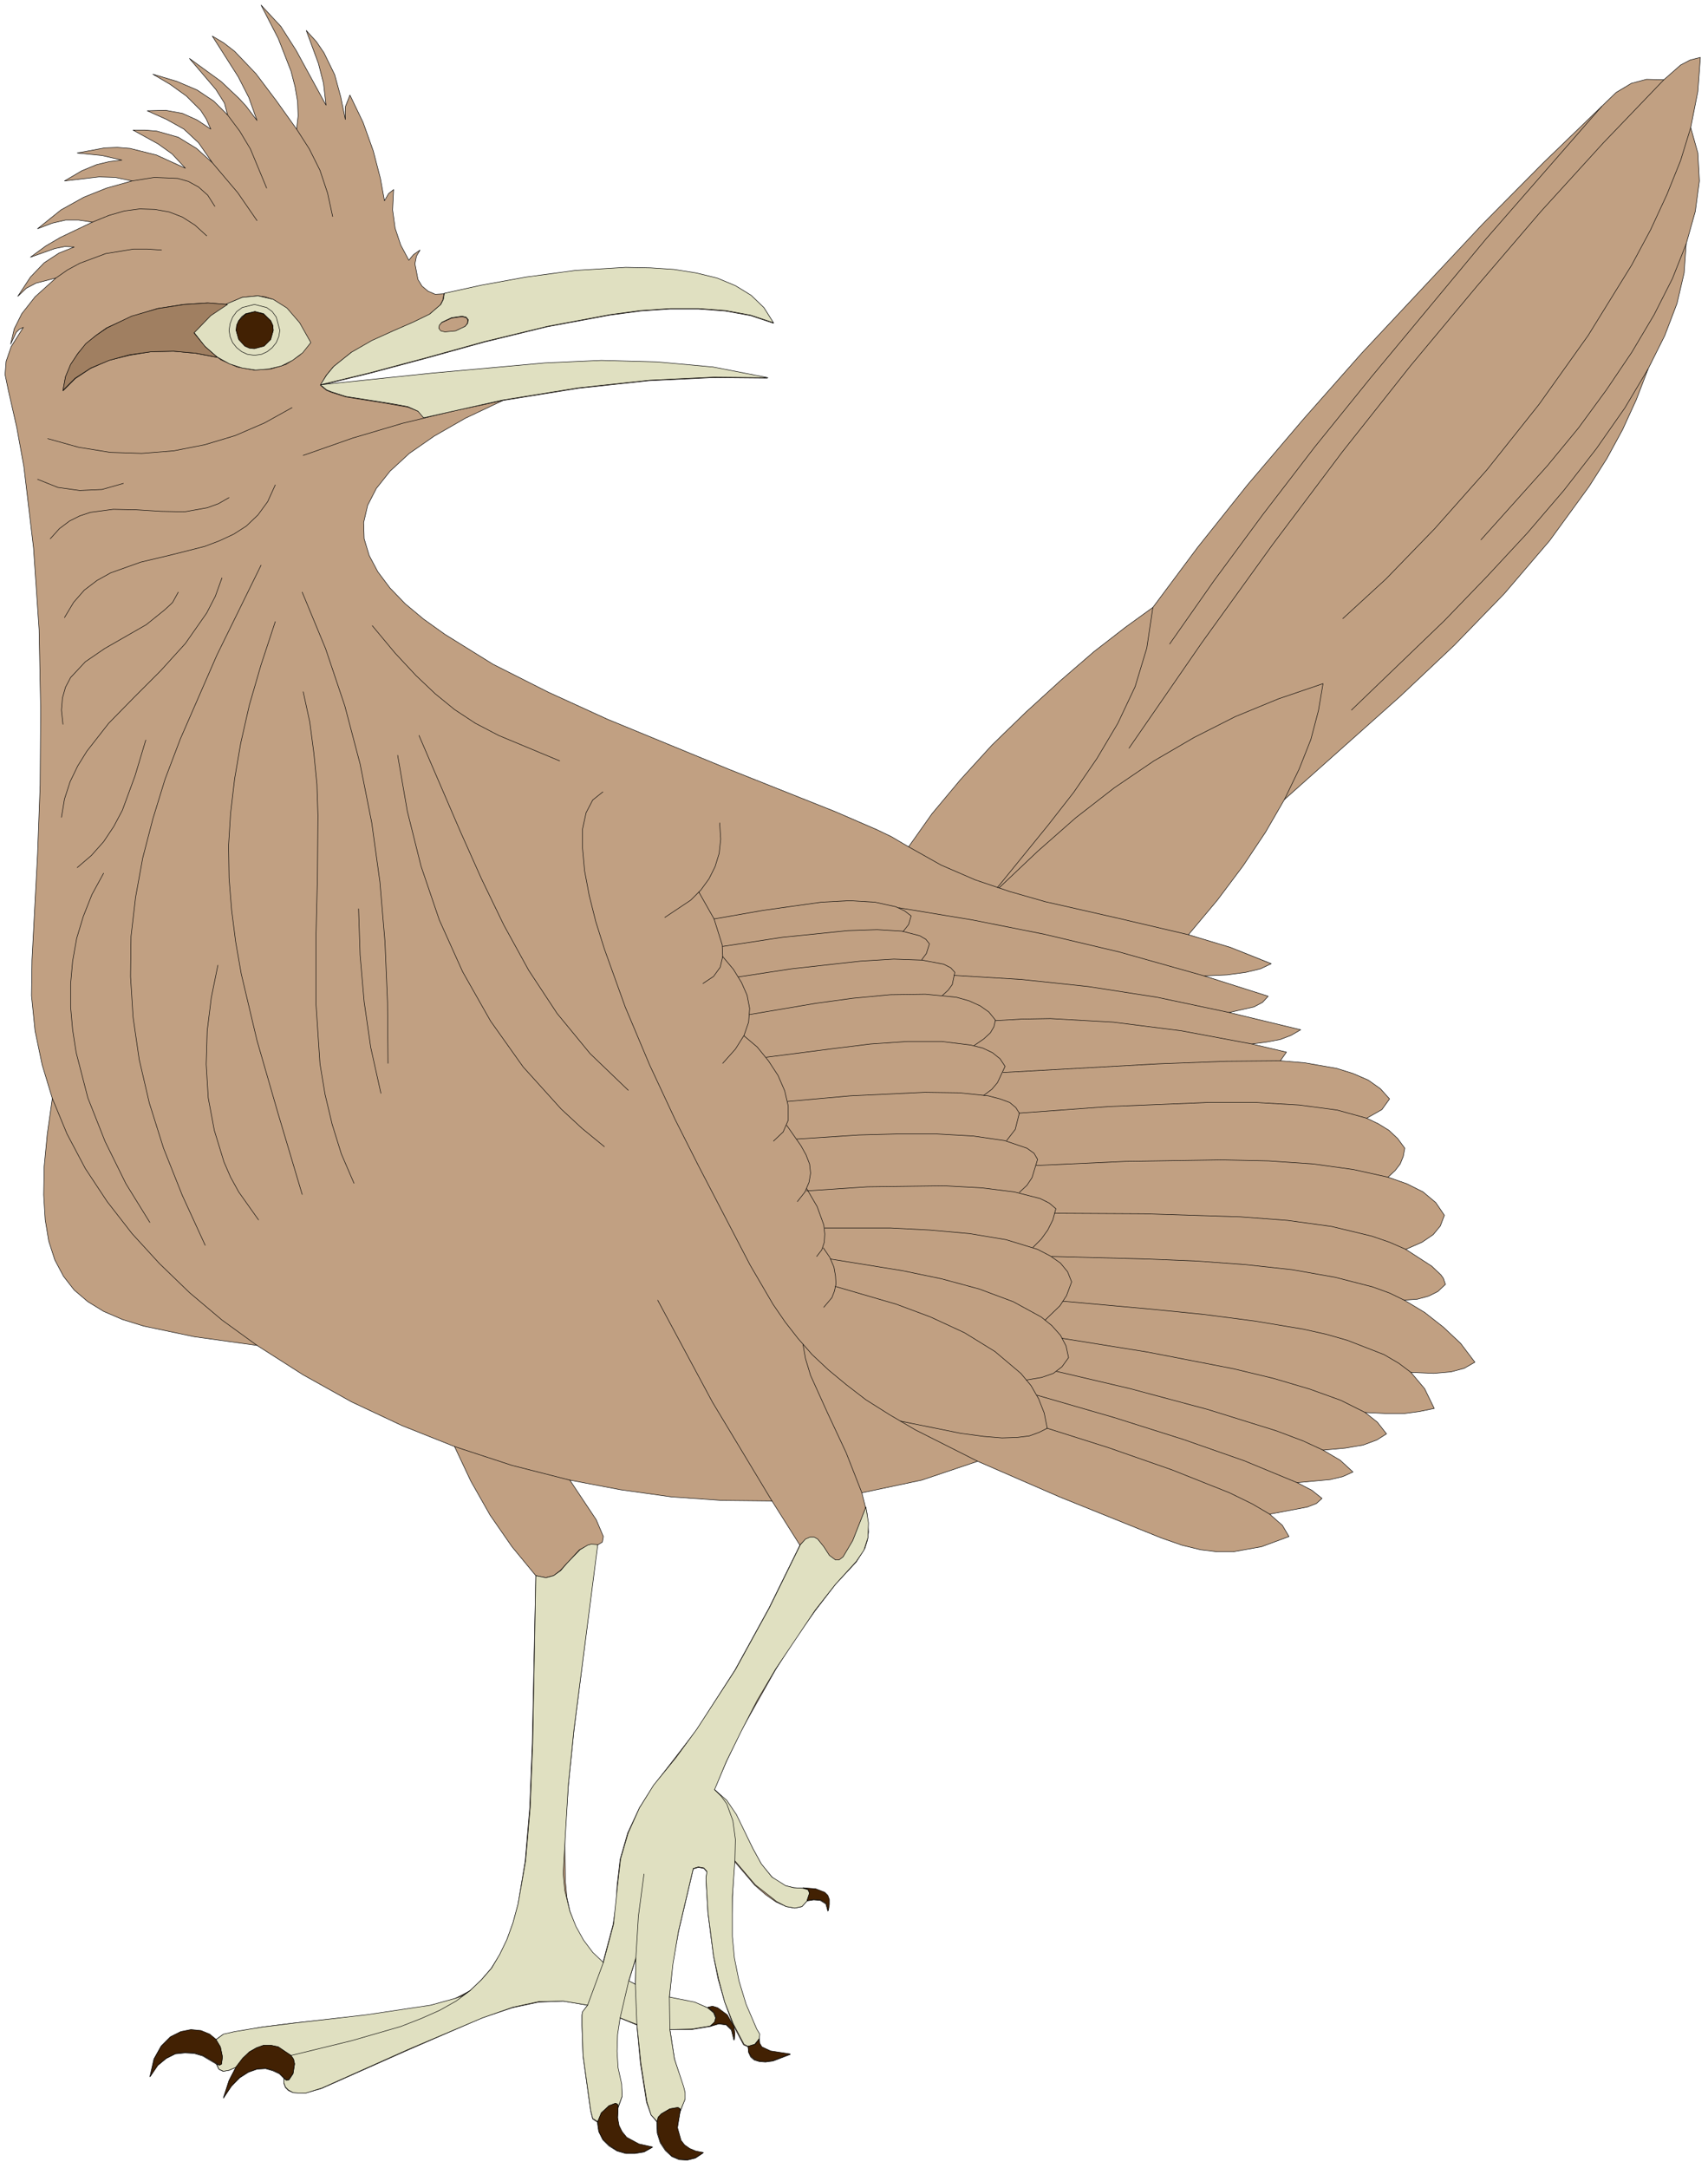 <?xml version="1.0" encoding="UTF-8" standalone="no"?>
<svg
   xmlns:dc="http://purl.org/dc/elements/1.1/"
   xmlns:cc="http://creativecommons.org/ns#"
   xmlns:rdf="http://www.w3.org/1999/02/22-rdf-syntax-ns#"
   xmlns:svg="http://www.w3.org/2000/svg"
   xmlns="http://www.w3.org/2000/svg"
   xmlns:sodipodi="http://sodipodi.sourceforge.net/DTD/sodipodi-0.dtd"
   xmlns:inkscape="http://www.inkscape.org/namespaces/inkscape"
   version="1.0"
   width="59.302mm"
   height="75.212mm"
   id="svg248"
   sodipodi:docname="CS000046.WMF">
  <sodipodi:namedview
     pagecolor="#ffffff"
     bordercolor="#666666"
     borderopacity="1"
     objecttolerance="10"
     gridtolerance="10"
     guidetolerance="10"
     inkscape:pageopacity="0"
     inkscape:pageshadow="2"
     inkscape:window-width="640"
     inkscape:window-height="480"
     id="namedview250" />
  <defs
     id="defs6">
    <clipPath
       clipPathUnits="userSpaceOnUse"
       id="clipWmfPath1">
      <path
         d="M 0,0 L 224,0 L 224,284.133 L 0,284.133 z"
         id="path2" />
    </clipPath>
    <pattern
       id="WMFhbasepattern"
       patternUnits="userSpaceOnUse"
       width="6"
       height="6"
       x="0"
       y="0" />
  </defs>
  <path
     style="fill:#c1a082;fill-rule:evenodd;fill-opacity:1;stroke:none;"
     clip-path="url(#clipWmfPath1)"
     d="  M 77.11,262.938   L 73.911,262.405   L 70.712,262.538   L 67.247,263.272   L 63.248,264.605   L 53.584,268.804   L 42.187,273.869   L 40.055,274.469   L 38.455,274.402   L 37.855,274.136   L 37.456,273.736   L 37.256,273.203   L 37.256,272.536   L 36.656,271.936   L 35.789,271.536   L 34.856,271.27   L 33.723,271.336   L 32.59,271.736   L 31.457,272.469   L 30.324,273.602   L 29.325,275.135   L 30.058,272.869   L 30.991,271.07   L 30.058,271.47   L 29.258,271.603   L 28.725,271.336   L 28.392,270.67   L 26.592,269.603   L 25.459,269.27   L 24.259,269.204   L 22.993,269.337   L 21.794,269.937   L 20.661,270.87   L 19.661,272.336   L 20.194,270.003   L 21.127,268.337   L 22.327,267.137   L 23.66,266.471   L 25.059,266.204   L 26.326,266.338   L 27.458,266.804   L 28.325,267.471   L 29.258,266.804   L 30.791,266.471   L 34.456,265.804   L 38.722,265.271   L 48.052,264.271   L 52.518,263.671   L 56.45,263.005   L 59.582,262.139   L 61.648,261.072   L 63.115,259.672   L 64.447,258.139   L 65.58,256.34   L 66.514,254.407   L 67.313,252.208   L 67.98,249.741   L 68.913,244.076   L 69.513,237.011   L 69.846,228.613   L 70.312,206.618   L 67.18,202.819   L 64.314,198.687   L 61.782,194.221   L 59.649,189.689   L 52.784,186.956   L 46.12,183.824   L 39.788,180.291   L 33.723,176.425   L 25.526,175.292   L 18.861,173.893   L 16.062,173.026   L 13.596,171.96   L 11.53,170.693   L 9.73,169.16   L 8.331,167.361   L 7.198,165.228   L 6.398,162.762   L 5.932,159.962   L 5.732,156.697   L 5.798,152.964   L 6.198,148.765   L 6.865,144.033   L 5.532,139.634   L 4.599,135.168   L 4.132,130.569   L 4.199,125.837   L 4.932,111.974   L 5.265,102.976   L 5.332,93.045   L 5.132,82.581   L 4.399,71.85   L 3.132,61.186   L 2.199,56.054   L 1.066,51.055   L 0.666,49.122   L 0.8,47.389   L 1.466,45.456   L 3.066,42.923   L 2.533,43.19   L 2.133,43.59   L 1.4,45.123   L 1.866,43.123   L 2.866,41.124   L 4.599,38.924   L 7.331,36.458   L 4.732,37.125   L 3.466,37.791   L 2.333,38.858   L 3.999,36.325   L 5.798,34.459   L 7.731,33.192   L 9.73,32.392   L 8.531,32.326   L 7.198,32.592   L 3.999,33.725   L 5.998,32.259   L 7.931,31.126   L 12.13,29.127   L 10.33,28.86   L 8.597,28.86   L 6.865,29.26   L 4.932,29.993   L 7.998,27.527   L 10.997,25.861   L 13.996,24.661   L 17.328,23.728   L 15.129,23.261   L 12.996,23.195   L 8.464,23.728   L 10.73,22.395   L 12.663,21.595   L 14.329,21.195   L 15.995,20.995   L 13.396,20.395   L 10.13,20.062   L 13.729,19.395   L 15.395,19.329   L 17.062,19.462   L 20.527,20.329   L 24.326,22.061   L 22.593,20.195   L 20.727,18.862   L 17.461,17.063   L 19.061,17.063   L 20.594,17.196   L 23.393,17.996   L 25.792,19.462   L 27.858,21.328   L 26.059,18.729   L 24.126,16.929   L 21.86,15.663   L 19.328,14.53   L 21.727,14.463   L 23.926,14.863   L 25.859,15.73   L 27.658,16.929   L 27.059,15.596   L 26.326,14.463   L 24.459,12.597   L 22.327,11.064   L 20.061,9.731   L 23.193,10.664   L 25.859,11.797   L 28.058,13.264   L 29.858,15.063   L 29.458,13.53   L 28.325,11.731   L 24.859,7.665   L 28.991,10.664   L 31.324,12.864   L 32.257,13.863   L 33.723,15.796   L 32.657,12.797   L 31.257,10.064   L 27.858,4.732   L 29.325,5.599   L 30.791,6.732   L 33.59,9.664   L 36.256,13.197   L 38.922,16.929   L 39.122,15.196   L 39.055,13.33   L 38.722,11.397   L 38.189,9.331   L 36.522,5.065   L 34.256,0.667   L 36.856,3.466   L 38.855,6.598   L 42.787,13.797   L 42.454,10.931   L 41.788,8.331   L 40.188,3.999   L 41.521,5.465   L 42.521,6.932   L 43.92,9.798   L 44.72,12.73   L 45.32,15.663   L 45.32,13.997   L 45.92,12.464   L 47.652,16.063   L 48.985,19.795   L 49.918,23.395   L 50.452,26.327   L 50.985,25.394   L 51.651,24.861   L 51.518,27.527   L 51.851,29.926   L 52.584,32.126   L 53.651,34.125   L 54.251,33.392   L 55.117,32.792   L 54.65,33.592   L 54.45,34.592   L 54.85,36.658   L 55.384,37.525   L 56.183,38.191   L 57.116,38.591   L 58.249,38.524   L 63.115,37.458   L 69.046,36.391   L 75.511,35.525   L 82.109,35.125   L 85.308,35.192   L 88.44,35.392   L 91.373,35.858   L 94.039,36.525   L 96.505,37.525   L 98.571,38.791   L 100.237,40.391   L 101.503,42.39   L 98.504,41.39   L 95.172,40.79   L 91.639,40.524   L 87.907,40.524   L 84.042,40.79   L 80.043,41.324   L 71.779,42.857   L 63.581,44.856   L 55.65,47.056   L 48.386,48.989   L 42.054,50.521   L 56.65,48.989   L 71.445,47.655   L 78.843,47.322   L 86.174,47.522   L 93.506,48.189   L 100.703,49.588   L 93.572,49.522   L 85.175,49.922   L 75.911,50.921   L 65.98,52.521   L 61.049,54.854   L 56.983,57.187   L 53.717,59.453   L 51.185,61.786   L 49.385,64.052   L 48.252,66.251   L 47.719,68.517   L 47.786,70.65   L 48.452,72.85   L 49.585,74.982   L 51.185,77.115   L 53.184,79.181   L 55.583,81.181   L 58.383,83.18   L 64.714,87.113   L 71.979,90.779   L 79.71,94.311   L 95.572,100.843   L 109.634,106.442   L 115.166,108.841   L 116.965,109.708   L 119.231,111.041   L 122.297,106.708   L 126.029,102.243   L 130.161,97.71   L 134.627,93.378   L 139.159,89.246   L 143.557,85.447   L 147.689,82.247   L 151.288,79.648   L 157.153,71.783   L 163.751,63.518   L 171.016,54.987   L 178.68,46.322   L 194.609,29.326   L 202.54,21.328   L 210.204,13.93   L 212.07,12.13   L 214.07,10.931   L 216.069,10.398   L 218.335,10.464   L 220.534,8.531   L 221.801,7.865   L 223.134,7.532   L 222.8,11.997   L 221.867,16.729   L 222.8,20.062   L 223,23.728   L 222.467,27.727   L 221.268,31.992   L 221.001,35.792   L 220.068,39.791   L 218.468,43.99   L 216.269,48.389   L 214.736,52.388   L 212.937,56.32   L 210.871,60.119   L 208.538,63.785   L 203.339,70.917   L 197.408,77.848   L 190.81,84.647   L 183.745,91.312   L 168.55,104.842   L 166.084,109.108   L 163.151,113.507   L 159.752,118.039   L 155.954,122.571   L 161.485,124.238   L 166.817,126.37   L 165.417,127.037   L 163.485,127.503   L 161.019,127.837   L 158.02,127.97   L 166.417,130.636   L 165.684,131.436   L 164.551,132.036   L 161.285,132.769   L 170.683,135.035   L 169.416,135.768   L 168.017,136.301   L 166.284,136.635   L 164.284,136.901   L 168.816,137.968   L 168.017,139.101   L 171.216,139.367   L 175.414,140.1   L 177.547,140.767   L 179.547,141.633   L 181.146,142.767   L 182.346,144.1   L 181.346,145.499   L 179.347,146.632   L 180.88,147.365   L 182.279,148.232   L 183.412,149.298   L 184.345,150.565   L 184.145,151.631   L 183.745,152.631   L 183.079,153.497   L 182.146,154.364   L 184.612,155.23   L 186.744,156.297   L 188.411,157.696   L 189.544,159.363   L 189.01,160.762   L 188.077,161.895   L 186.611,162.895   L 184.478,163.828   L 187.877,166.028   L 189.077,167.161   L 189.41,167.627   L 189.677,168.427   L 188.677,169.36   L 187.478,169.96   L 186.011,170.36   L 184.279,170.493   L 186.944,172.093   L 189.41,174.026   L 191.676,176.159   L 193.542,178.625   L 192.143,179.425   L 190.41,179.891   L 188.144,180.091   L 185.145,179.958   L 186.944,182.091   L 188.211,184.69   L 186.278,185.09   L 184.279,185.357   L 181.946,185.357   L 179.147,185.223   L 180.746,186.49   L 181.946,188.023   L 180.68,188.822   L 178.88,189.489   L 176.547,189.889   L 173.615,190.155   L 175.881,191.488   L 177.547,193.021   L 176.214,193.621   L 174.548,194.021   L 170.216,194.421   L 172.149,195.421   L 173.482,196.487   L 172.749,197.154   L 171.549,197.62   L 166.617,198.553   L 168.283,200.02   L 169.15,201.486   L 165.551,202.819   L 161.819,203.486   L 159.752,203.486   L 157.553,203.219   L 155.087,202.619   L 152.421,201.686   L 139.025,196.287   L 128.295,191.622   L 120.964,194.088   L 113.1,195.754   L 113.766,198.42   L 113.966,200.886   L 113.833,201.953   L 113.5,203.019   L 112.367,204.819   L 109.634,207.751   L 106.968,211.217   L 104.302,214.95   L 101.77,218.949   L 97.171,227.08   L 95.305,231.012   L 93.705,234.678   L 95.305,236.078   L 96.571,238.011   L 98.771,242.41   L 99.904,244.476   L 101.303,246.142   L 102.103,246.809   L 103.036,247.275   L 104.169,247.542   L 105.369,247.609   L 106.968,247.742   L 108.168,248.208   L 108.768,249.142   L 108.634,250.608   L 108.368,249.675   L 107.635,249.208   L 106.768,249.142   L 105.902,249.275   L 105.235,250.008   L 104.302,250.208   L 103.169,250.008   L 101.836,249.408   L 100.503,248.475   L 99.037,247.209   L 96.371,244.076   L 96.105,248.742   L 96.038,254.007   L 96.305,256.806   L 96.905,259.739   L 97.838,262.872   L 99.237,266.071   L 99.637,266.737   L 99.637,267.404   L 99.637,268.004   L 99.97,268.47   L 101.037,269.004   L 103.702,269.403   L 101.436,270.27   L 100.437,270.403   L 99.637,270.337   L 98.971,270.137   L 98.504,269.737   L 98.237,269.137   L 98.171,268.404   L 97.571,268.137   L 96.171,265.471   L 95.105,262.538   L 94.239,259.539   L 93.639,256.54   L 92.906,250.874   L 92.639,246.342   L 92.772,245.476   L 92.373,245.009   L 91.639,244.876   L 90.973,245.076   L 89.04,253.274   L 88.24,257.606   L 87.841,261.939   L 91.173,262.605   L 92.839,263.272   L 93.439,263.138   L 94.105,263.338   L 95.372,264.271   L 96.238,265.804   L 96.371,266.671   L 96.305,267.537   L 95.971,266.204   L 95.305,265.538   L 94.305,265.404   L 93.172,265.738   L 90.773,266.138   L 87.907,266.138   L 88.507,270.003   L 89.64,273.669   L 89.84,275.335   L 89.24,276.935   L 88.84,279.068   L 89.307,280.734   L 89.773,281.334   L 90.44,281.801   L 91.24,282.134   L 92.239,282.334   L 91.24,283   L 90.173,283.267   L 89.107,283.2   L 88.174,282.8   L 87.307,282.001   L 86.641,281.001   L 86.241,279.734   L 86.174,278.201   L 85.441,277.335   L 84.841,275.669   L 84.042,270.603   L 83.575,265.538   L 81.309,264.605   L 80.976,266.804   L 80.909,269.004   L 81.043,271.203   L 81.509,273.269   L 81.642,274.869   L 81.109,276.402   L 81.043,277.735   L 81.176,278.801   L 81.576,279.601   L 82.176,280.334   L 83.775,281.201   L 85.575,281.601   L 84.508,282.2   L 83.309,282.4   L 82.109,282.4   L 80.976,282.067   L 79.91,281.401   L 79.11,280.601   L 78.577,279.534   L 78.377,278.268   L 77.777,277.868   L 77.51,276.802   L 76.511,269.603   L 76.377,265.604   L 76.377,264.271   L 76.444,263.871   L 77.11,262.938  z    M 79.11,257.406   L 77.71,256.073   L 76.511,254.474   L 75.511,252.674   L 74.778,250.608   L 74.378,248.742   L 74.178,246.476   L 74.111,240.81   L 74.578,234.145   L 75.311,226.947   L 78.377,202.619   L 79.043,202.219   L 79.176,201.486   L 78.243,199.287   L 74.778,194.088   L 81.442,195.354   L 88.107,196.287   L 94.772,196.754   L 101.303,196.821   L 104.969,202.619   L 100.903,210.884   L 96.438,219.015   L 91.439,226.813   L 85.774,234.145   L 83.908,237.078   L 82.375,240.344   L 81.376,243.809   L 80.976,247.275   L 80.843,249.875   L 80.443,252.407   L 79.11,257.406  z    M 82.509,259.806   L 83.442,256.806   L 83.375,260.206   L 82.509,259.806  z   "
     id="path8" />
  <path
     style="fill:none;stroke:#000000;stroke-width:0.067px;stroke-linecap:round;stroke-linejoin:round;stroke-miterlimit:4;stroke-dasharray:none;stroke-opacity:1;"
     clip-path="url(#clipWmfPath1)"
     d="  M 77.11,262.938   L 73.911,262.405   L 70.712,262.538   L 67.247,263.272   L 63.248,264.605   L 53.584,268.804   L 42.187,273.869   L 40.055,274.469   L 38.455,274.402   L 37.855,274.136   L 37.456,273.736   L 37.256,273.203   L 37.256,272.536   L 36.656,271.936   L 35.789,271.536   L 34.856,271.27   L 33.723,271.336   L 32.59,271.736   L 31.457,272.469   L 30.324,273.602   L 29.325,275.135   L 30.058,272.869   L 30.991,271.07   L 30.058,271.47   L 29.258,271.603   L 28.725,271.336   L 28.392,270.67   L 26.592,269.603   L 25.459,269.27   L 24.259,269.204   L 22.993,269.337   L 21.794,269.937   L 20.661,270.87   L 19.661,272.336   L 20.194,270.003   L 21.127,268.337   L 22.327,267.137   L 23.66,266.471   L 25.059,266.204   L 26.326,266.338   L 27.458,266.804   L 28.325,267.471   L 29.258,266.804   L 30.791,266.471   L 34.456,265.804   L 38.722,265.271   L 48.052,264.271   L 52.518,263.671   L 56.45,263.005   L 59.582,262.139   L 61.648,261.072   L 63.115,259.672   L 64.447,258.139   L 65.58,256.34   L 66.514,254.407   L 67.313,252.208   L 67.98,249.741   L 68.913,244.076   L 69.513,237.011   L 69.846,228.613   L 70.312,206.618   L 67.18,202.819   L 64.314,198.687   L 61.782,194.221   L 59.649,189.689   L 52.784,186.956   L 46.12,183.824   L 39.788,180.291   L 33.723,176.425   L 25.526,175.292   L 18.861,173.893   L 16.062,173.026   L 13.596,171.96   L 11.53,170.693   L 9.73,169.16   L 8.331,167.361   L 7.198,165.228   L 6.398,162.762   L 5.932,159.962   L 5.732,156.697   L 5.798,152.964   L 6.198,148.765   L 6.865,144.033   L 5.532,139.634   L 4.599,135.168   L 4.132,130.569   L 4.199,125.837   L 4.932,111.974   L 5.265,102.976   L 5.332,93.045   L 5.132,82.581   L 4.399,71.85   L 3.132,61.186   L 2.199,56.054   L 1.066,51.055   L 0.666,49.122   L 0.8,47.389   L 1.466,45.456   L 3.066,42.923   L 2.533,43.19   L 2.133,43.59   L 1.4,45.123   L 1.866,43.123   L 2.866,41.124   L 4.599,38.924   L 7.331,36.458   L 4.732,37.125   L 3.466,37.791   L 2.333,38.858   L 3.999,36.325   L 5.798,34.459   L 7.731,33.192   L 9.73,32.392   L 8.531,32.326   L 7.198,32.592   L 3.999,33.725   L 5.998,32.259   L 7.931,31.126   L 12.13,29.127   L 10.33,28.86   L 8.597,28.86   L 6.865,29.26   L 4.932,29.993   L 7.998,27.527   L 10.997,25.861   L 13.996,24.661   L 17.328,23.728   L 15.129,23.261   L 12.996,23.195   L 8.464,23.728   L 10.73,22.395   L 12.663,21.595   L 14.329,21.195   L 15.995,20.995   L 13.396,20.395   L 10.13,20.062   L 13.729,19.395   L 15.395,19.329   L 17.062,19.462   L 20.527,20.329   L 24.326,22.061   L 22.593,20.195   L 20.727,18.862   L 17.461,17.063   L 19.061,17.063   L 20.594,17.196   L 23.393,17.996   L 25.792,19.462   L 27.858,21.328   L 26.059,18.729   L 24.126,16.929   L 21.86,15.663   L 19.328,14.53   L 21.727,14.463   L 23.926,14.863   L 25.859,15.73   L 27.658,16.929   L 27.059,15.596   L 26.326,14.463   L 24.459,12.597   L 22.327,11.064   L 20.061,9.731   L 23.193,10.664   L 25.859,11.797   L 28.058,13.264   L 29.858,15.063   L 29.458,13.53   L 28.325,11.731   L 24.859,7.665   L 28.991,10.664   L 31.324,12.864   L 32.257,13.863   L 33.723,15.796   L 32.657,12.797   L 31.257,10.064   L 27.858,4.732   L 29.325,5.599   L 30.791,6.732   L 33.59,9.664   L 36.256,13.197   L 38.922,16.929   L 39.122,15.196   L 39.055,13.33   L 38.722,11.397   L 38.189,9.331   L 36.522,5.065   L 34.256,0.667   L 36.856,3.466   L 38.855,6.598   L 42.787,13.797   L 42.454,10.931   L 41.788,8.331   L 40.188,3.999   L 41.521,5.465   L 42.521,6.932   L 43.92,9.798   L 44.72,12.73   L 45.32,15.663   L 45.32,13.997   L 45.92,12.464   L 47.652,16.063   L 48.985,19.795   L 49.918,23.395   L 50.452,26.327   L 50.985,25.394   L 51.651,24.861   L 51.518,27.527   L 51.851,29.926   L 52.584,32.126   L 53.651,34.125   L 54.251,33.392   L 55.117,32.792   L 54.65,33.592   L 54.45,34.592   L 54.85,36.658   L 55.384,37.525   L 56.183,38.191   L 57.116,38.591   L 58.249,38.524   L 63.115,37.458   L 69.046,36.391   L 75.511,35.525   L 82.109,35.125   L 85.308,35.192   L 88.44,35.392   L 91.373,35.858   L 94.039,36.525   L 96.505,37.525   L 98.571,38.791   L 100.237,40.391   L 101.503,42.39   L 98.504,41.39   L 95.172,40.79   L 91.639,40.524   L 87.907,40.524   L 84.042,40.79   L 80.043,41.324   L 71.779,42.857   L 63.581,44.856   L 55.65,47.056   L 48.386,48.989   L 42.054,50.521   L 56.65,48.989   L 71.445,47.655   L 78.843,47.322   L 86.174,47.522   L 93.506,48.189   L 100.703,49.588   L 93.572,49.522   L 85.175,49.922   L 75.911,50.921   L 65.98,52.521   L 61.049,54.854   L 56.983,57.187   L 53.717,59.453   L 51.185,61.786   L 49.385,64.052   L 48.252,66.251   L 47.719,68.517   L 47.786,70.65   L 48.452,72.85   L 49.585,74.982   L 51.185,77.115   L 53.184,79.181   L 55.583,81.181   L 58.383,83.18   L 64.714,87.113   L 71.979,90.779   L 79.71,94.311   L 95.572,100.843   L 109.634,106.442   L 115.166,108.841   L 116.965,109.708   L 119.231,111.041   L 122.297,106.708   L 126.029,102.243   L 130.161,97.71   L 134.627,93.378   L 139.159,89.246   L 143.557,85.447   L 147.689,82.247   L 151.288,79.648   L 157.153,71.783   L 163.751,63.518   L 171.016,54.987   L 178.68,46.322   L 194.609,29.326   L 202.54,21.328   L 210.204,13.93   L 212.07,12.13   L 214.07,10.931   L 216.069,10.398   L 218.335,10.464   L 220.534,8.531   L 221.801,7.865   L 223.134,7.532   L 222.8,11.997   L 221.867,16.729   L 222.8,20.062   L 223,23.728   L 222.467,27.727   L 221.268,31.992   L 221.001,35.792   L 220.068,39.791   L 218.468,43.99   L 216.269,48.389   L 214.736,52.388   L 212.937,56.32   L 210.871,60.119   L 208.538,63.785   L 203.339,70.917   L 197.408,77.848   L 190.81,84.647   L 183.745,91.312   L 168.55,104.842   L 166.084,109.108   L 163.151,113.507   L 159.752,118.039   L 155.954,122.571   L 161.485,124.238   L 166.817,126.37   L 165.417,127.037   L 163.485,127.503   L 161.019,127.837   L 158.02,127.97   L 166.417,130.636   L 165.684,131.436   L 164.551,132.036   L 161.285,132.769   L 170.683,135.035   L 169.416,135.768   L 168.017,136.301   L 166.284,136.635   L 164.284,136.901   L 168.816,137.968   L 168.017,139.101   L 171.216,139.367   L 175.414,140.1   L 177.547,140.767   L 179.547,141.633   L 181.146,142.767   L 182.346,144.1   L 181.346,145.499   L 179.347,146.632   L 180.88,147.365   L 182.279,148.232   L 183.412,149.298   L 184.345,150.565   L 184.145,151.631   L 183.745,152.631   L 183.079,153.497   L 182.146,154.364   L 184.612,155.23   L 186.744,156.297   L 188.411,157.696   L 189.544,159.363   L 189.01,160.762   L 188.077,161.895   L 186.611,162.895   L 184.478,163.828   L 187.877,166.028   L 189.077,167.161   L 189.41,167.627   L 189.677,168.427   L 188.677,169.36   L 187.478,169.96   L 186.011,170.36   L 184.279,170.493   L 186.944,172.093   L 189.41,174.026   L 191.676,176.159   L 193.542,178.625   L 192.143,179.425   L 190.41,179.891   L 188.144,180.091   L 185.145,179.958   L 186.944,182.091   L 188.211,184.69   L 186.278,185.09   L 184.279,185.357   L 181.946,185.357   L 179.147,185.223   L 180.746,186.49   L 181.946,188.023   L 180.68,188.822   L 178.88,189.489   L 176.547,189.889   L 173.615,190.155   L 175.881,191.488   L 177.547,193.021   L 176.214,193.621   L 174.548,194.021   L 170.216,194.421   L 172.149,195.421   L 173.482,196.487   L 172.749,197.154   L 171.549,197.62   L 166.617,198.553   L 168.283,200.02   L 169.15,201.486   L 165.551,202.819   L 161.819,203.486   L 159.752,203.486   L 157.553,203.219   L 155.087,202.619   L 152.421,201.686   L 139.025,196.287   L 128.295,191.622   L 120.964,194.088   L 113.1,195.754   L 113.766,198.42   L 113.966,200.886   L 113.833,201.953   L 113.5,203.019   L 112.367,204.819   L 109.634,207.751   L 106.968,211.217   L 104.302,214.95   L 101.77,218.949   L 97.171,227.08   L 95.305,231.012   L 93.705,234.678   L 95.305,236.078   L 96.571,238.011   L 98.771,242.41   L 99.904,244.476   L 101.303,246.142   L 102.103,246.809   L 103.036,247.275   L 104.169,247.542   L 105.369,247.609   L 106.968,247.742   L 108.168,248.208   L 108.768,249.142   L 108.634,250.608   L 108.368,249.675   L 107.635,249.208   L 106.768,249.142   L 105.902,249.275   L 105.235,250.008   L 104.302,250.208   L 103.169,250.008   L 101.836,249.408   L 100.503,248.475   L 99.037,247.209   L 96.371,244.076   L 96.105,248.742   L 96.038,254.007   L 96.305,256.806   L 96.905,259.739   L 97.838,262.872   L 99.237,266.071   L 99.637,266.737   L 99.637,267.404   L 99.637,268.004   L 99.97,268.47   L 101.037,269.004   L 103.702,269.403   L 101.436,270.27   L 100.437,270.403   L 99.637,270.337   L 98.971,270.137   L 98.504,269.737   L 98.237,269.137   L 98.171,268.404   L 97.571,268.137   L 96.171,265.471   L 95.105,262.538   L 94.239,259.539   L 93.639,256.54   L 92.906,250.874   L 92.639,246.342   L 92.772,245.476   L 92.373,245.009   L 91.639,244.876   L 90.973,245.076   L 89.04,253.274   L 88.24,257.606   L 87.841,261.939   L 91.173,262.605   L 92.839,263.272   L 93.439,263.138   L 94.105,263.338   L 95.372,264.271   L 96.238,265.804   L 96.371,266.671   L 96.305,267.537   L 95.971,266.204   L 95.305,265.538   L 94.305,265.404   L 93.172,265.738   L 90.773,266.138   L 87.907,266.138   L 88.507,270.003   L 89.64,273.669   L 89.84,275.335   L 89.24,276.935   L 88.84,279.068   L 89.307,280.734   L 89.773,281.334   L 90.44,281.801   L 91.24,282.134   L 92.239,282.334   L 91.24,283   L 90.173,283.267   L 89.107,283.2   L 88.174,282.8   L 87.307,282.001   L 86.641,281.001   L 86.241,279.734   L 86.174,278.201   L 85.441,277.335   L 84.841,275.669   L 84.042,270.603   L 83.575,265.538   L 81.309,264.605   L 80.976,266.804   L 80.909,269.004   L 81.043,271.203   L 81.509,273.269   L 81.642,274.869   L 81.109,276.402   L 81.043,277.735   L 81.176,278.801   L 81.576,279.601   L 82.176,280.334   L 83.775,281.201   L 85.575,281.601   L 84.508,282.2   L 83.309,282.4   L 82.109,282.4   L 80.976,282.067   L 79.91,281.401   L 79.11,280.601   L 78.577,279.534   L 78.377,278.268   L 77.777,277.868   L 77.51,276.802   L 76.511,269.603   L 76.377,265.604   L 76.377,264.271   L 76.444,263.871   L 77.11,262.938  z "
     id="path10" />
  <path
     style="fill:none;stroke:#000000;stroke-width:0.067px;stroke-linecap:round;stroke-linejoin:round;stroke-miterlimit:4;stroke-dasharray:none;stroke-opacity:1;"
     clip-path="url(#clipWmfPath1)"
     d="  M 79.11,257.406   L 77.71,256.073   L 76.511,254.474   L 75.511,252.674   L 74.778,250.608   L 74.378,248.742   L 74.178,246.476   L 74.111,240.81   L 74.578,234.145   L 75.311,226.947   L 78.377,202.619   L 79.043,202.219   L 79.176,201.486   L 78.243,199.287   L 74.778,194.088   L 81.442,195.354   L 88.107,196.287   L 94.772,196.754   L 101.303,196.821   L 104.969,202.619   L 100.903,210.884   L 96.438,219.015   L 91.439,226.813   L 85.774,234.145   L 83.908,237.078   L 82.375,240.344   L 81.376,243.809   L 80.976,247.275   L 80.843,249.875   L 80.443,252.407   L 79.11,257.406  z "
     id="path12" />
  <path
     style="fill:none;stroke:#000000;stroke-width:0.067px;stroke-linecap:round;stroke-linejoin:round;stroke-miterlimit:4;stroke-dasharray:none;stroke-opacity:1;"
     clip-path="url(#clipWmfPath1)"
     d="  M 82.509,259.806   L 83.442,256.806   L 83.375,260.206   L 82.509,259.806  z "
     id="path14" />
  <path
     style="fill:none;stroke:#000000;stroke-width:0.067px;stroke-linecap:round;stroke-linejoin:round;stroke-miterlimit:4;stroke-dasharray:none;stroke-opacity:1;"
     clip-path="url(#clipWmfPath1)"
     d="  M 28.392,270.67   L 28.725,270.87   L 28.991,270.736   L 29.125,269.803   L 28.858,268.47   L 28.325,267.471  "
     id="path16" />
  <path
     style="fill:none;stroke:#000000;stroke-width:0.067px;stroke-linecap:round;stroke-linejoin:round;stroke-miterlimit:4;stroke-dasharray:none;stroke-opacity:1;"
     clip-path="url(#clipWmfPath1)"
     d="  M 30.991,271.07   L 31.791,269.937   L 32.657,269.137   L 33.59,268.604   L 34.59,268.27   L 35.523,268.27   L 36.456,268.47   L 38.189,269.603   L 38.522,270.07   L 38.655,270.67   L 38.455,271.936   L 37.922,272.736   L 37.589,272.803   L 37.256,272.536  "
     id="path18" />
  <path
     style="fill:none;stroke:#000000;stroke-width:0.067px;stroke-linecap:round;stroke-linejoin:round;stroke-miterlimit:4;stroke-dasharray:none;stroke-opacity:1;"
     clip-path="url(#clipWmfPath1)"
     d="  M 38.189,269.603   L 46.12,267.671   L 52.518,265.738   L 57.65,263.605   L 61.648,261.072  "
     id="path20" />
  <path
     style="fill:none;stroke:#000000;stroke-width:0.067px;stroke-linecap:round;stroke-linejoin:round;stroke-miterlimit:4;stroke-dasharray:none;stroke-opacity:1;"
     clip-path="url(#clipWmfPath1)"
     d="  M 78.377,278.268   L 78.843,277.135   L 79.843,276.202   L 80.776,275.802   L 81.043,276.002   L 81.109,276.402  "
     id="path22" />
  <path
     style="fill:none;stroke:#000000;stroke-width:0.067px;stroke-linecap:round;stroke-linejoin:round;stroke-miterlimit:4;stroke-dasharray:none;stroke-opacity:1;"
     clip-path="url(#clipWmfPath1)"
     d="  M 86.174,278.201   L 86.374,277.668   L 86.774,277.268   L 87.907,276.602   L 88.974,276.402   L 89.24,276.602   L 89.24,276.935  "
     id="path24" />
  <path
     style="fill:none;stroke:#000000;stroke-width:0.067px;stroke-linecap:round;stroke-linejoin:round;stroke-miterlimit:4;stroke-dasharray:none;stroke-opacity:1;"
     clip-path="url(#clipWmfPath1)"
     d="  M 77.11,262.938   L 79.11,257.406  "
     id="path26" />
  <path
     style="fill:none;stroke:#000000;stroke-width:0.067px;stroke-linecap:round;stroke-linejoin:round;stroke-miterlimit:4;stroke-dasharray:none;stroke-opacity:1;"
     clip-path="url(#clipWmfPath1)"
     d="  M 81.309,264.605   L 82.509,259.806  "
     id="path28" />
  <path
     style="fill:none;stroke:#000000;stroke-width:0.067px;stroke-linecap:round;stroke-linejoin:round;stroke-miterlimit:4;stroke-dasharray:none;stroke-opacity:1;"
     clip-path="url(#clipWmfPath1)"
     d="  M 83.575,265.538   L 83.375,260.206  "
     id="path30" />
  <path
     style="fill:none;stroke:#000000;stroke-width:0.067px;stroke-linecap:round;stroke-linejoin:round;stroke-miterlimit:4;stroke-dasharray:none;stroke-opacity:1;"
     clip-path="url(#clipWmfPath1)"
     d="  M 83.442,256.806   L 83.775,251.274   L 84.508,245.809  "
     id="path32" />
  <path
     style="fill:none;stroke:#000000;stroke-width:0.067px;stroke-linecap:round;stroke-linejoin:round;stroke-miterlimit:4;stroke-dasharray:none;stroke-opacity:1;"
     clip-path="url(#clipWmfPath1)"
     d="  M 87.907,266.138   L 87.841,261.939  "
     id="path34" />
  <path
     style="fill:none;stroke:#000000;stroke-width:0.067px;stroke-linecap:round;stroke-linejoin:round;stroke-miterlimit:4;stroke-dasharray:none;stroke-opacity:1;"
     clip-path="url(#clipWmfPath1)"
     d="  M 93.172,265.738   L 93.772,265.204   L 93.905,264.605   L 93.639,263.938   L 92.839,263.272  "
     id="path36" />
  <path
     style="fill:none;stroke:#000000;stroke-width:0.067px;stroke-linecap:round;stroke-linejoin:round;stroke-miterlimit:4;stroke-dasharray:none;stroke-opacity:1;"
     clip-path="url(#clipWmfPath1)"
     d="  M 98.171,268.404   L 99.037,268.137   L 99.637,267.404  "
     id="path38" />
  <path
     style="fill:none;stroke:#000000;stroke-width:0.067px;stroke-linecap:round;stroke-linejoin:round;stroke-miterlimit:4;stroke-dasharray:none;stroke-opacity:1;"
     clip-path="url(#clipWmfPath1)"
     d="  M 96.371,244.076   L 96.438,241.277   L 96.171,238.744   L 95.305,236.545   L 94.639,235.545   L 93.705,234.678  "
     id="path40" />
  <path
     style="fill:none;stroke:#000000;stroke-width:0.067px;stroke-linecap:round;stroke-linejoin:round;stroke-miterlimit:4;stroke-dasharray:none;stroke-opacity:1;"
     clip-path="url(#clipWmfPath1)"
     d="  M 105.902,249.275   L 106.235,248.275   L 106.035,247.809   L 105.902,247.609   L 105.369,247.609  "
     id="path42" />
  <path
     style="fill:none;stroke:#000000;stroke-width:0.067px;stroke-linecap:round;stroke-linejoin:round;stroke-miterlimit:4;stroke-dasharray:none;stroke-opacity:1;"
     clip-path="url(#clipWmfPath1)"
     d="  M 70.312,206.618   L 71.579,206.885   L 72.645,206.618   L 73.511,205.952   L 74.378,205.019   L 76.044,203.219   L 77.11,202.686   L 77.51,202.552   L 78.377,202.619  "
     id="path44" />
  <path
     style="fill:none;stroke:#000000;stroke-width:0.067px;stroke-linecap:round;stroke-linejoin:round;stroke-miterlimit:4;stroke-dasharray:none;stroke-opacity:1;"
     clip-path="url(#clipWmfPath1)"
     d="  M 74.778,194.088   L 67.18,192.155   L 59.649,189.689  "
     id="path46" />
  <path
     style="fill:none;stroke:#000000;stroke-width:0.067px;stroke-linecap:round;stroke-linejoin:round;stroke-miterlimit:4;stroke-dasharray:none;stroke-opacity:1;"
     clip-path="url(#clipWmfPath1)"
     d="  M 104.969,202.619   L 105.702,201.886   L 106.302,201.619   L 106.835,201.619   L 107.301,201.886   L 108.101,202.886   L 108.834,204.019   L 109.634,204.619   L 110.101,204.619   L 110.634,204.219   L 111.9,202.086   L 113.633,197.687  "
     id="path48" />
  <path
     style="fill:none;stroke:#000000;stroke-width:0.067px;stroke-linecap:round;stroke-linejoin:round;stroke-miterlimit:4;stroke-dasharray:none;stroke-opacity:1;"
     clip-path="url(#clipWmfPath1)"
     d="  M 101.303,196.821   L 93.506,183.89   L 86.308,170.493  "
     id="path50" />
  <path
     style="fill:none;stroke:#000000;stroke-width:0.067px;stroke-linecap:round;stroke-linejoin:round;stroke-miterlimit:4;stroke-dasharray:none;stroke-opacity:1;"
     clip-path="url(#clipWmfPath1)"
     d="  M 113.1,195.754   L 111.034,190.489   L 108.568,185.223   L 106.368,180.358   L 105.702,178.158   L 105.369,176.292  "
     id="path52" />
  <path
     style="fill:none;stroke:#000000;stroke-width:0.067px;stroke-linecap:round;stroke-linejoin:round;stroke-miterlimit:4;stroke-dasharray:none;stroke-opacity:1;"
     clip-path="url(#clipWmfPath1)"
     d="  M 33.723,176.425   L 29.125,173.093   L 24.859,169.494   L 20.927,165.694   L 17.328,161.762   L 14.062,157.563   L 11.197,153.231   L 8.797,148.698   L 6.865,144.033  "
     id="path54" />
  <path
     style="fill:none;stroke:#000000;stroke-width:0.067px;stroke-linecap:round;stroke-linejoin:round;stroke-miterlimit:4;stroke-dasharray:none;stroke-opacity:1;"
     clip-path="url(#clipWmfPath1)"
     d="  M 19.661,160.296   L 16.528,155.23   L 13.796,149.698   L 11.53,143.966   L 9.997,138.034   L 9.53,135.035   L 9.264,132.036   L 9.264,129.036   L 9.53,126.037   L 10.064,123.038   L 10.93,120.172   L 12.063,117.306   L 13.596,114.506  "
     id="path56" />
  <path
     style="fill:none;stroke:#000000;stroke-width:0.067px;stroke-linecap:round;stroke-linejoin:round;stroke-miterlimit:4;stroke-dasharray:none;stroke-opacity:1;"
     clip-path="url(#clipWmfPath1)"
     d="  M 26.925,163.295   L 23.926,156.763   L 21.46,150.565   L 19.594,144.633   L 18.261,138.901   L 17.461,133.369   L 17.128,128.037   L 17.195,122.771   L 17.795,117.639   L 18.728,112.507   L 20.061,107.375   L 21.66,102.176   L 23.66,96.911   L 28.458,85.913   L 34.256,74.116  "
     id="path58" />
  <path
     style="fill:none;stroke:#000000;stroke-width:0.067px;stroke-linecap:round;stroke-linejoin:round;stroke-miterlimit:4;stroke-dasharray:none;stroke-opacity:1;"
     clip-path="url(#clipWmfPath1)"
     d="  M 33.923,159.962   L 31.324,156.297   L 30.258,154.364   L 29.391,152.364   L 28.125,148.232   L 27.325,143.966   L 27.059,139.567   L 27.192,135.168   L 27.725,130.836   L 28.591,126.57  "
     id="path60" />
  <path
     style="fill:none;stroke:#000000;stroke-width:0.067px;stroke-linecap:round;stroke-linejoin:round;stroke-miterlimit:4;stroke-dasharray:none;stroke-opacity:1;"
     clip-path="url(#clipWmfPath1)"
     d="  M 39.655,156.63   L 36.456,145.899   L 33.723,136.435   L 31.657,127.703   L 30.924,123.504   L 30.391,119.305   L 30.058,115.173   L 29.991,110.907   L 30.258,106.642   L 30.791,102.109   L 31.591,97.444   L 32.724,92.445   L 34.256,87.18   L 36.123,81.514  "
     id="path62" />
  <path
     style="fill:none;stroke:#000000;stroke-width:0.067px;stroke-linecap:round;stroke-linejoin:round;stroke-miterlimit:4;stroke-dasharray:none;stroke-opacity:1;"
     clip-path="url(#clipWmfPath1)"
     d="  M 46.453,155.164   L 44.787,151.298   L 43.587,147.432   L 42.654,143.5   L 41.988,139.501   L 41.454,131.436   L 41.454,123.304   L 41.654,115.106   L 41.721,106.908   L 41.588,102.843   L 41.188,98.777   L 40.655,94.711   L 39.788,90.712  "
     id="path64" />
  <path
     style="fill:none;stroke:#000000;stroke-width:0.067px;stroke-linecap:round;stroke-linejoin:round;stroke-miterlimit:4;stroke-dasharray:none;stroke-opacity:1;"
     clip-path="url(#clipWmfPath1)"
     d="  M 49.985,143.366   L 48.652,137.368   L 47.786,131.369   L 47.253,125.237   L 47.053,119.172  "
     id="path66" />
  <path
     style="fill:none;stroke:#000000;stroke-width:0.067px;stroke-linecap:round;stroke-linejoin:round;stroke-miterlimit:4;stroke-dasharray:none;stroke-opacity:1;"
     clip-path="url(#clipWmfPath1)"
     d="  M 50.918,139.434   L 50.852,131.436   L 50.518,123.504   L 49.852,115.64   L 48.785,107.908   L 47.253,100.177   L 45.253,92.578   L 42.721,85.047   L 39.655,77.648  "
     id="path68" />
  <path
     style="fill:none;stroke:#000000;stroke-width:0.067px;stroke-linecap:round;stroke-linejoin:round;stroke-miterlimit:4;stroke-dasharray:none;stroke-opacity:1;"
     clip-path="url(#clipWmfPath1)"
     d="  M 79.31,150.365   L 76.377,147.965   L 73.645,145.433   L 68.646,139.901   L 64.381,133.902   L 60.715,127.437   L 57.65,120.638   L 55.25,113.573   L 53.451,106.375   L 52.184,99.043  "
     id="path70" />
  <path
     style="fill:none;stroke:#000000;stroke-width:0.067px;stroke-linecap:round;stroke-linejoin:round;stroke-miterlimit:4;stroke-dasharray:none;stroke-opacity:1;"
     clip-path="url(#clipWmfPath1)"
     d="  M 82.442,142.966   L 77.444,138.168   L 73.112,132.902   L 69.379,127.237   L 66.114,121.305   L 63.181,115.24   L 60.382,108.974   L 54.984,96.444  "
     id="path72" />
  <path
     style="fill:none;stroke:#000000;stroke-width:0.067px;stroke-linecap:round;stroke-linejoin:round;stroke-miterlimit:4;stroke-dasharray:none;stroke-opacity:1;"
     clip-path="url(#clipWmfPath1)"
     d="  M 73.445,99.777   L 65.447,96.444   L 62.381,94.844   L 59.649,93.045   L 57.116,90.979   L 54.584,88.579   L 51.851,85.647   L 48.852,82.047  "
     id="path74" />
  <path
     style="fill:none;stroke:#000000;stroke-width:0.067px;stroke-linecap:round;stroke-linejoin:round;stroke-miterlimit:4;stroke-dasharray:none;stroke-opacity:1;"
     clip-path="url(#clipWmfPath1)"
     d="  M 128.295,191.622   L 120.098,187.489   L 116.699,185.49   L 113.633,183.557   L 111.034,181.557   L 108.701,179.625   L 106.568,177.625   L 104.702,175.492   L 103.036,173.359   L 101.436,171.027   L 98.437,165.894   L 91.706,152.964   L 88.574,146.766   L 85.241,139.634   L 82.042,132.036   L 79.31,124.437   L 78.177,120.838   L 77.31,117.372   L 76.711,114.173   L 76.444,111.241   L 76.444,108.708   L 76.91,106.575   L 77.777,104.909   L 79.11,103.842  "
     id="path76" />
  <path
     style="fill:none;stroke:#000000;stroke-width:0.067px;stroke-linecap:round;stroke-linejoin:round;stroke-miterlimit:4;stroke-dasharray:none;stroke-opacity:1;"
     clip-path="url(#clipWmfPath1)"
     d="  M 94.439,107.908   L 94.572,110.041   L 94.372,111.907   L 93.839,113.64   L 93.039,115.24   L 91.973,116.706   L 90.64,118.039   L 87.241,120.305  "
     id="path78" />
  <path
     style="fill:none;stroke:#000000;stroke-width:0.067px;stroke-linecap:round;stroke-linejoin:round;stroke-miterlimit:4;stroke-dasharray:none;stroke-opacity:1;"
     clip-path="url(#clipWmfPath1)"
     d="  M 91.706,116.973   L 93.705,120.505   L 94.772,123.904   L 94.838,125.437   L 94.505,126.837   L 93.639,128.037   L 92.239,128.97  "
     id="path80" />
  <path
     style="fill:none;stroke:#000000;stroke-width:0.067px;stroke-linecap:round;stroke-linejoin:round;stroke-miterlimit:4;stroke-dasharray:none;stroke-opacity:1;"
     clip-path="url(#clipWmfPath1)"
     d="  M 94.838,125.437   L 96.238,127.104   L 97.304,128.836   L 98.037,130.503   L 98.371,132.236   L 98.237,134.035   L 97.638,135.768   L 96.505,137.568   L 94.838,139.434  "
     id="path82" />
  <path
     style="fill:none;stroke:#000000;stroke-width:0.067px;stroke-linecap:round;stroke-linejoin:round;stroke-miterlimit:4;stroke-dasharray:none;stroke-opacity:1;"
     clip-path="url(#clipWmfPath1)"
     d="  M 97.638,135.835   L 99.37,137.301   L 100.837,139.101   L 102.103,141.034   L 102.969,143.033   L 103.436,145.033   L 103.436,146.899   L 102.769,148.432   L 101.503,149.632  "
     id="path84" />
  <path
     style="fill:none;stroke:#000000;stroke-width:0.067px;stroke-linecap:round;stroke-linejoin:round;stroke-miterlimit:4;stroke-dasharray:none;stroke-opacity:1;"
     clip-path="url(#clipWmfPath1)"
     d="  M 103.236,147.565   L 105.102,150.231   L 105.769,151.431   L 106.235,152.631   L 106.368,153.831   L 106.168,155.03   L 105.635,156.297   L 104.636,157.563  "
     id="path86" />
  <path
     style="fill:none;stroke:#000000;stroke-width:0.067px;stroke-linecap:round;stroke-linejoin:round;stroke-miterlimit:4;stroke-dasharray:none;stroke-opacity:1;"
     clip-path="url(#clipWmfPath1)"
     d="  M 105.835,155.83   L 107.235,158.23   L 108.101,160.629   L 108.234,161.829   L 108.168,162.895   L 107.835,163.895   L 107.168,164.761  "
     id="path88" />
  <path
     style="fill:none;stroke:#000000;stroke-width:0.067px;stroke-linecap:round;stroke-linejoin:round;stroke-miterlimit:4;stroke-dasharray:none;stroke-opacity:1;"
     clip-path="url(#clipWmfPath1)"
     d="  M 108.035,163.628   L 108.901,164.895   L 109.434,166.161   L 109.634,167.294   L 109.701,168.361   L 109.501,169.294   L 109.168,170.16   L 108.101,171.426  "
     id="path90" />
  <path
     style="fill:none;stroke:#000000;stroke-width:0.067px;stroke-linecap:round;stroke-linejoin:round;stroke-miterlimit:4;stroke-dasharray:none;stroke-opacity:1;"
     clip-path="url(#clipWmfPath1)"
     d="  M 118.165,186.356   L 126.096,187.956   L 129.095,188.356   L 131.494,188.556   L 133.494,188.489   L 135.093,188.289   L 136.359,187.823   L 137.426,187.289   L 137.026,185.29   L 136.293,183.424   L 135.293,181.691   L 133.96,180.091   L 130.561,177.225   L 126.562,174.759   L 122.097,172.693   L 117.632,171.027   L 109.634,168.694  "
     id="path92" />
  <path
     style="fill:none;stroke:#000000;stroke-width:0.067px;stroke-linecap:round;stroke-linejoin:round;stroke-miterlimit:4;stroke-dasharray:none;stroke-opacity:1;"
     clip-path="url(#clipWmfPath1)"
     d="  M 108.968,165.095   L 118.431,166.628   L 123.563,167.694   L 128.495,169.027   L 132.96,170.693   L 136.626,172.693   L 138.026,173.826   L 139.159,175.092   L 139.892,176.492   L 140.225,178.025   L 139.359,179.225   L 138.226,180.091   L 136.693,180.624   L 134.693,180.958  "
     id="path94" />
  <path
     style="fill:none;stroke:#000000;stroke-width:0.067px;stroke-linecap:round;stroke-linejoin:round;stroke-miterlimit:4;stroke-dasharray:none;stroke-opacity:1;"
     clip-path="url(#clipWmfPath1)"
     d="  M 137.159,173.093   L 139.092,171.226   L 139.958,169.893   L 140.625,168.094   L 140.092,166.761   L 139.159,165.628   L 137.826,164.695   L 136.159,163.828   L 132.027,162.562   L 127.229,161.762   L 122.03,161.296   L 116.899,161.029   L 108.234,161.029  "
     id="path96" />
  <path
     style="fill:none;stroke:#000000;stroke-width:0.067px;stroke-linecap:round;stroke-linejoin:round;stroke-miterlimit:4;stroke-dasharray:none;stroke-opacity:1;"
     clip-path="url(#clipWmfPath1)"
     d="  M 105.835,156.163   L 113.833,155.63   L 123.896,155.497   L 128.828,155.763   L 133.094,156.297   L 136.493,157.163   L 137.692,157.763   L 138.559,158.496   L 138.159,159.962   L 137.492,161.296   L 136.626,162.495   L 135.56,163.562  "
     id="path98" />
  <path
     style="fill:none;stroke:#000000;stroke-width:0.067px;stroke-linecap:round;stroke-linejoin:round;stroke-miterlimit:4;stroke-dasharray:none;stroke-opacity:1;"
     clip-path="url(#clipWmfPath1)"
     d="  M 133.76,156.363   L 134.76,155.43   L 135.426,154.43   L 136.159,152.031   L 135.693,151.231   L 134.76,150.565   L 131.827,149.565   L 127.695,148.965   L 122.897,148.698   L 117.765,148.698   L 112.7,148.832   L 104.569,149.365  "
     id="path100" />
  <path
     style="fill:none;stroke:#000000;stroke-width:0.067px;stroke-linecap:round;stroke-linejoin:round;stroke-miterlimit:4;stroke-dasharray:none;stroke-opacity:1;"
     clip-path="url(#clipWmfPath1)"
     d="  M 103.369,144.433   L 111.567,143.7   L 121.364,143.233   L 125.896,143.3   L 129.695,143.7   L 131.228,144.1   L 132.494,144.566   L 133.294,145.233   L 133.76,145.966   L 133.227,148.099   L 132.094,149.565  "
     id="path102" />
  <path
     style="fill:none;stroke:#000000;stroke-width:0.067px;stroke-linecap:round;stroke-linejoin:round;stroke-miterlimit:4;stroke-dasharray:none;stroke-opacity:1;"
     clip-path="url(#clipWmfPath1)"
     d="  M 129.095,143.633   L 130.161,142.833   L 130.894,141.967   L 131.894,139.834   L 131.228,138.834   L 130.228,138.034   L 128.962,137.434   L 127.362,137.035   L 123.563,136.568   L 119.098,136.568   L 114.233,136.901   L 109.367,137.501   L 100.57,138.634  "
     id="path104" />
  <path
     style="fill:none;stroke:#000000;stroke-width:0.067px;stroke-linecap:round;stroke-linejoin:round;stroke-miterlimit:4;stroke-dasharray:none;stroke-opacity:1;"
     clip-path="url(#clipWmfPath1)"
     d="  M 98.371,133.035   L 107.035,131.569   L 111.9,130.903   L 116.832,130.436   L 121.431,130.369   L 125.496,130.769   L 127.162,131.236   L 128.628,131.902   L 129.761,132.702   L 130.628,133.769   L 130.428,134.635   L 129.961,135.435   L 129.095,136.235   L 127.829,137.101  "
     id="path106" />
  <path
     style="fill:none;stroke:#000000;stroke-width:0.067px;stroke-linecap:round;stroke-linejoin:round;stroke-miterlimit:4;stroke-dasharray:none;stroke-opacity:1;"
     clip-path="url(#clipWmfPath1)"
     d="  M 123.697,130.503   L 124.43,129.836   L 124.963,129.103   L 125.296,127.503   L 124.763,126.904   L 123.83,126.437   L 121.031,125.904   L 117.298,125.77   L 112.9,126.037   L 103.902,127.037   L 96.905,128.103  "
     id="path108" />
  <path
     style="fill:none;stroke:#000000;stroke-width:0.067px;stroke-linecap:round;stroke-linejoin:round;stroke-miterlimit:4;stroke-dasharray:none;stroke-opacity:1;"
     clip-path="url(#clipWmfPath1)"
     d="  M 94.838,124.104   L 102.703,122.904   L 111.234,122.038   L 115.099,121.905   L 118.365,122.105   L 120.697,122.705   L 121.497,123.171   L 121.964,123.771   L 121.564,125.037   L 120.964,125.837  "
     id="path110" />
  <path
     style="fill:none;stroke:#000000;stroke-width:0.067px;stroke-linecap:round;stroke-linejoin:round;stroke-miterlimit:4;stroke-dasharray:none;stroke-opacity:1;"
     clip-path="url(#clipWmfPath1)"
     d="  M 118.498,122.171   L 119.231,121.238   L 119.564,120.105   L 118.698,119.439   L 117.565,118.905   L 114.832,118.306   L 111.5,118.106   L 107.768,118.306   L 100.17,119.372   L 93.705,120.505  "
     id="path112" />
  <path
     style="fill:none;stroke:#000000;stroke-width:0.067px;stroke-linecap:round;stroke-linejoin:round;stroke-miterlimit:4;stroke-dasharray:none;stroke-opacity:1;"
     clip-path="url(#clipWmfPath1)"
     d="  M 166.617,198.553   L 164.351,197.22   L 161.352,195.754   L 153.821,192.755   L 145.423,189.822   L 137.426,187.289  "
     id="path114" />
  <path
     style="fill:none;stroke:#000000;stroke-width:0.067px;stroke-linecap:round;stroke-linejoin:round;stroke-miterlimit:4;stroke-dasharray:none;stroke-opacity:1;"
     clip-path="url(#clipWmfPath1)"
     d="  M 136.093,182.957   L 146.223,185.89   L 155.287,188.756   L 163.285,191.555   L 170.216,194.421  "
     id="path116" />
  <path
     style="fill:none;stroke:#000000;stroke-width:0.067px;stroke-linecap:round;stroke-linejoin:round;stroke-miterlimit:4;stroke-dasharray:none;stroke-opacity:1;"
     clip-path="url(#clipWmfPath1)"
     d="  M 173.615,190.155   L 171.016,188.956   L 167.483,187.623   L 158.486,184.823   L 148.289,182.091   L 138.625,179.824  "
     id="path118" />
  <path
     style="fill:none;stroke:#000000;stroke-width:0.067px;stroke-linecap:round;stroke-linejoin:round;stroke-miterlimit:4;stroke-dasharray:none;stroke-opacity:1;"
     clip-path="url(#clipWmfPath1)"
     d="  M 139.359,175.492   L 150.555,177.292   L 161.885,179.491   L 167.15,180.758   L 171.882,182.157   L 175.948,183.624   L 179.147,185.223  "
     id="path120" />
  <path
     style="fill:none;stroke:#000000;stroke-width:0.067px;stroke-linecap:round;stroke-linejoin:round;stroke-miterlimit:4;stroke-dasharray:none;stroke-opacity:1;"
     clip-path="url(#clipWmfPath1)"
     d="  M 185.145,179.958   L 183.545,178.758   L 181.613,177.625   L 176.814,175.759   L 174.015,174.959   L 171.016,174.292   L 164.618,173.226   L 157.953,172.36   L 151.288,171.693   L 139.492,170.627  "
     id="path122" />
  <path
     style="fill:none;stroke:#000000;stroke-width:0.067px;stroke-linecap:round;stroke-linejoin:round;stroke-miterlimit:4;stroke-dasharray:none;stroke-opacity:1;"
     clip-path="url(#clipWmfPath1)"
     d="  M 138.026,164.761   L 150.489,165.095   L 157.02,165.361   L 163.418,165.828   L 169.55,166.494   L 175.215,167.494   L 180.146,168.76   L 182.346,169.56   L 184.279,170.493  "
     id="path124" />
  <path
     style="fill:none;stroke:#000000;stroke-width:0.067px;stroke-linecap:round;stroke-linejoin:round;stroke-miterlimit:4;stroke-dasharray:none;stroke-opacity:1;"
     clip-path="url(#clipWmfPath1)"
     d="  M 184.478,163.828   L 182.346,162.895   L 180.013,162.095   L 174.748,160.829   L 168.95,160.029   L 162.752,159.563   L 150.089,159.163   L 138.425,159.096  "
     id="path126" />
  <path
     style="fill:none;stroke:#000000;stroke-width:0.067px;stroke-linecap:round;stroke-linejoin:round;stroke-miterlimit:4;stroke-dasharray:none;stroke-opacity:1;"
     clip-path="url(#clipWmfPath1)"
     d="  M 135.96,152.831   L 147.623,152.298   L 160.286,152.098   L 166.484,152.231   L 172.349,152.631   L 177.614,153.364   L 182.146,154.364  "
     id="path128" />
  <path
     style="fill:none;stroke:#000000;stroke-width:0.067px;stroke-linecap:round;stroke-linejoin:round;stroke-miterlimit:4;stroke-dasharray:none;stroke-opacity:1;"
     clip-path="url(#clipWmfPath1)"
     d="  M 179.347,146.632   L 175.481,145.566   L 170.483,144.899   L 164.751,144.566   L 158.553,144.566   L 145.557,145.099   L 133.76,145.966  "
     id="path130" />
  <path
     style="fill:none;stroke:#000000;stroke-width:0.067px;stroke-linecap:round;stroke-linejoin:round;stroke-miterlimit:4;stroke-dasharray:none;stroke-opacity:1;"
     clip-path="url(#clipWmfPath1)"
     d="  M 131.627,140.634   L 152.021,139.501   L 160.885,139.167   L 168.017,139.101  "
     id="path132" />
  <path
     style="fill:none;stroke:#000000;stroke-width:0.067px;stroke-linecap:round;stroke-linejoin:round;stroke-miterlimit:4;stroke-dasharray:none;stroke-opacity:1;"
     clip-path="url(#clipWmfPath1)"
     d="  M 164.284,136.901   L 155.021,135.168   L 146.09,134.035   L 137.826,133.569   L 134.093,133.635   L 130.628,133.835  "
     id="path134" />
  <path
     style="fill:none;stroke:#000000;stroke-width:0.067px;stroke-linecap:round;stroke-linejoin:round;stroke-miterlimit:4;stroke-dasharray:none;stroke-opacity:1;"
     clip-path="url(#clipWmfPath1)"
     d="  M 125.229,127.903   L 134.027,128.437   L 142.824,129.37   L 151.821,130.769   L 161.285,132.769  "
     id="path136" />
  <path
     style="fill:none;stroke:#000000;stroke-width:0.067px;stroke-linecap:round;stroke-linejoin:round;stroke-miterlimit:4;stroke-dasharray:none;stroke-opacity:1;"
     clip-path="url(#clipWmfPath1)"
     d="  M 158.02,127.97   L 146.89,124.837   L 137.026,122.505   L 127.629,120.638   L 117.965,119.039  "
     id="path138" />
  <path
     style="fill:none;stroke:#000000;stroke-width:0.067px;stroke-linecap:round;stroke-linejoin:round;stroke-miterlimit:4;stroke-dasharray:none;stroke-opacity:1;"
     clip-path="url(#clipWmfPath1)"
     d="  M 119.231,111.041   L 123.497,113.44   L 127.962,115.373   L 132.494,116.906   L 137.159,118.239   L 146.556,120.372   L 155.954,122.571  "
     id="path140" />
  <path
     style="fill:none;stroke:#000000;stroke-width:0.067px;stroke-linecap:round;stroke-linejoin:round;stroke-miterlimit:4;stroke-dasharray:none;stroke-opacity:1;"
     clip-path="url(#clipWmfPath1)"
     d="  M 10.13,113.773   L 11.996,112.174   L 13.596,110.374   L 14.929,108.375   L 16.062,106.242   L 17.728,101.709   L 19.128,97.044  "
     id="path142" />
  <path
     style="fill:none;stroke:#000000;stroke-width:0.067px;stroke-linecap:round;stroke-linejoin:round;stroke-miterlimit:4;stroke-dasharray:none;stroke-opacity:1;"
     clip-path="url(#clipWmfPath1)"
     d="  M 8.064,107.175   L 8.464,104.775   L 9.197,102.509   L 10.197,100.443   L 11.397,98.51   L 14.262,94.844   L 17.595,91.445   L 21.06,87.979   L 24.326,84.38   L 27.125,80.381   L 28.258,78.182   L 29.125,75.782  "
     id="path144" />
  <path
     style="fill:none;stroke:#000000;stroke-width:0.067px;stroke-linecap:round;stroke-linejoin:round;stroke-miterlimit:4;stroke-dasharray:none;stroke-opacity:1;"
     clip-path="url(#clipWmfPath1)"
     d="  M 8.264,94.978   L 8.064,93.111   L 8.198,91.512   L 8.597,90.112   L 9.264,88.846   L 11.197,86.78   L 13.729,85.047   L 19.194,81.914   L 21.594,79.981   L 22.393,79.248   L 22.66,78.981   L 23.393,77.648  "
     id="path146" />
  <path
     style="fill:none;stroke:#000000;stroke-width:0.067px;stroke-linecap:round;stroke-linejoin:round;stroke-miterlimit:4;stroke-dasharray:none;stroke-opacity:1;"
     clip-path="url(#clipWmfPath1)"
     d="  M 8.464,80.981   L 9.664,78.981   L 11.063,77.382   L 12.73,76.115   L 14.529,75.116   L 18.461,73.716   L 22.66,72.716   L 26.859,71.65   L 28.791,70.917   L 30.658,70.05   L 32.324,68.984   L 33.857,67.517   L 35.123,65.785   L 36.123,63.585  "
     id="path148" />
  <path
     style="fill:none;stroke:#000000;stroke-width:0.067px;stroke-linecap:round;stroke-linejoin:round;stroke-miterlimit:4;stroke-dasharray:none;stroke-opacity:1;"
     clip-path="url(#clipWmfPath1)"
     d="  M 6.598,70.65   L 7.798,69.317   L 9.131,68.317   L 10.464,67.651   L 11.863,67.184   L 14.862,66.784   L 17.928,66.851   L 21.127,67.051   L 24.193,67.118   L 27.192,66.584   L 28.658,66.051   L 30.058,65.251  "
     id="path150" />
  <path
     style="fill:none;stroke:#000000;stroke-width:0.067px;stroke-linecap:round;stroke-linejoin:round;stroke-miterlimit:4;stroke-dasharray:none;stroke-opacity:1;"
     clip-path="url(#clipWmfPath1)"
     d="  M 4.932,62.852   L 7.598,63.918   L 10.464,64.318   L 13.396,64.185   L 16.195,63.385  "
     id="path152" />
  <path
     style="fill:none;stroke:#000000;stroke-width:0.067px;stroke-linecap:round;stroke-linejoin:round;stroke-miterlimit:4;stroke-dasharray:none;stroke-opacity:1;"
     clip-path="url(#clipWmfPath1)"
     d="  M 6.265,57.52   L 10.33,58.653   L 14.462,59.319   L 18.594,59.453   L 22.793,59.119   L 26.859,58.32   L 30.857,57.12   L 34.723,55.454   L 38.322,53.454  "
     id="path154" />
  <path
     style="fill:none;stroke:#000000;stroke-width:0.067px;stroke-linecap:round;stroke-linejoin:round;stroke-miterlimit:4;stroke-dasharray:none;stroke-opacity:1;"
     clip-path="url(#clipWmfPath1)"
     d="  M 39.788,59.719   L 46.253,57.453   L 52.784,55.52   L 59.382,53.921   L 65.98,52.521  "
     id="path156" />
  <path
     style="fill:none;stroke:#000000;stroke-width:0.067px;stroke-linecap:round;stroke-linejoin:round;stroke-miterlimit:4;stroke-dasharray:none;stroke-opacity:1;"
     clip-path="url(#clipWmfPath1)"
     d="  M 28.458,46.856   L 25.659,46.322   L 22.727,46.056   L 19.794,46.123   L 16.995,46.589   L 14.262,47.256   L 11.863,48.322   L 9.864,49.655   L 8.264,51.255   L 8.597,49.455   L 9.264,47.855   L 10.197,46.389   L 11.263,45.123   L 12.596,43.99   L 13.996,42.99   L 17.262,41.524   L 20.661,40.457   L 24.06,39.924   L 27.192,39.724   L 29.724,39.924  "
     id="path158" />
  <path
     style="fill:none;stroke:#000000;stroke-width:0.067px;stroke-linecap:round;stroke-linejoin:round;stroke-miterlimit:4;stroke-dasharray:none;stroke-opacity:1;"
     clip-path="url(#clipWmfPath1)"
     d="  M 25.459,43.656   L 27.525,41.457   L 29.658,39.924   L 31.791,38.991   L 33.79,38.791   L 34.79,38.924   L 35.789,39.257   L 37.589,40.457   L 39.255,42.323   L 40.721,44.923   L 39.322,46.589   L 37.522,47.789   L 35.523,48.389   L 33.323,48.522   L 31.124,48.122   L 28.991,47.189   L 27.059,45.723   L 25.459,43.656  z "
     id="path160" />
  <path
     style="fill:none;stroke:#000000;stroke-width:0.067px;stroke-linecap:round;stroke-linejoin:round;stroke-miterlimit:4;stroke-dasharray:none;stroke-opacity:1;"
     clip-path="url(#clipWmfPath1)"
     d="  M 33.39,46.589   L 34.323,46.456   L 35.056,46.123   L 36.256,44.923   L 36.589,44.19   L 36.722,43.323   L 36.256,41.657   L 35.656,40.924   L 34.99,40.391   L 33.39,39.991   L 31.791,40.391   L 31.057,40.924   L 30.524,41.657   L 30.191,42.523   L 30.058,43.323   L 30.524,44.923   L 31.657,46.123   L 32.457,46.456   L 33.39,46.589  z "
     id="path162" />
  <path
     style="fill:none;stroke:#000000;stroke-width:0.067px;stroke-linecap:round;stroke-linejoin:round;stroke-miterlimit:4;stroke-dasharray:none;stroke-opacity:1;"
     clip-path="url(#clipWmfPath1)"
     d="  M 33.39,45.723   L 34.656,45.389   L 35.456,44.523   L 35.789,43.39   L 35.456,42.123   L 34.523,41.19   L 33.39,40.857   L 32.19,41.19   L 31.657,41.59   L 31.257,42.123   L 30.991,42.723   L 30.924,43.39   L 31.257,44.523   L 32.124,45.389   L 32.724,45.656   L 33.39,45.723  z "
     id="path164" />
  <path
     style="fill:none;stroke:#000000;stroke-width:0.067px;stroke-linecap:round;stroke-linejoin:round;stroke-miterlimit:4;stroke-dasharray:none;stroke-opacity:1;"
     clip-path="url(#clipWmfPath1)"
     d="  M 55.583,54.787   L 55.317,54.321   L 54.85,53.921   L 53.517,53.387   L 49.652,52.721   L 45.386,52.054   L 43.52,51.455   L 42.854,51.188   L 42.054,50.521   L 42.787,49.255   L 43.72,48.122   L 46.053,46.256   L 48.785,44.723   L 51.518,43.456   L 54.117,42.323   L 56.317,41.257   L 57.783,39.991   L 58.116,39.324   L 58.249,38.524  "
     id="path166" />
  <path
     style="fill:none;stroke:#000000;stroke-width:0.067px;stroke-linecap:round;stroke-linejoin:round;stroke-miterlimit:4;stroke-dasharray:none;stroke-opacity:1;"
     clip-path="url(#clipWmfPath1)"
     d="  M 57.516,43.123   L 57.583,42.723   L 57.916,42.323   L 59.249,41.724   L 60.649,41.524   L 61.115,41.657   L 61.248,41.724   L 61.382,41.99   L 61.315,42.457   L 60.982,42.857   L 59.716,43.456   L 58.316,43.59   L 57.783,43.456   L 57.516,43.123  z "
     id="path168" />
  <path
     style="fill:none;stroke:#000000;stroke-width:0.067px;stroke-linecap:round;stroke-linejoin:round;stroke-miterlimit:4;stroke-dasharray:none;stroke-opacity:1;"
     clip-path="url(#clipWmfPath1)"
     d="  M 7.331,36.458   L 8.864,35.392   L 10.464,34.525   L 13.863,33.259   L 17.528,32.659   L 19.328,32.659   L 21.194,32.792  "
     id="path170" />
  <path
     style="fill:none;stroke:#000000;stroke-width:0.067px;stroke-linecap:round;stroke-linejoin:round;stroke-miterlimit:4;stroke-dasharray:none;stroke-opacity:1;"
     clip-path="url(#clipWmfPath1)"
     d="  M 12.13,29.127   L 14.262,28.26   L 16.328,27.66   L 18.328,27.394   L 20.327,27.46   L 22.193,27.793   L 23.926,28.46   L 25.592,29.526   L 27.125,30.926  "
     id="path172" />
  <path
     style="fill:none;stroke:#000000;stroke-width:0.067px;stroke-linecap:round;stroke-linejoin:round;stroke-miterlimit:4;stroke-dasharray:none;stroke-opacity:1;"
     clip-path="url(#clipWmfPath1)"
     d="  M 17.328,23.728   L 20.261,23.261   L 23.326,23.395   L 24.726,23.794   L 26.059,24.528   L 27.259,25.594   L 28.192,27.06  "
     id="path174" />
  <path
     style="fill:none;stroke:#000000;stroke-width:0.067px;stroke-linecap:round;stroke-linejoin:round;stroke-miterlimit:4;stroke-dasharray:none;stroke-opacity:1;"
     clip-path="url(#clipWmfPath1)"
     d="  M 27.858,21.328   L 31.191,25.261   L 33.723,28.927  "
     id="path176" />
  <path
     style="fill:none;stroke:#000000;stroke-width:0.067px;stroke-linecap:round;stroke-linejoin:round;stroke-miterlimit:4;stroke-dasharray:none;stroke-opacity:1;"
     clip-path="url(#clipWmfPath1)"
     d="  M 29.858,15.063   L 31.457,17.196   L 32.857,19.529   L 34.99,24.661  "
     id="path178" />
  <path
     style="fill:none;stroke:#000000;stroke-width:0.067px;stroke-linecap:round;stroke-linejoin:round;stroke-miterlimit:4;stroke-dasharray:none;stroke-opacity:1;"
     clip-path="url(#clipWmfPath1)"
     d="  M 38.922,16.929   L 40.588,19.529   L 41.988,22.328   L 42.987,25.327   L 43.654,28.393  "
     id="path180" />
  <path
     style="fill:none;stroke:#000000;stroke-width:0.067px;stroke-linecap:round;stroke-linejoin:round;stroke-miterlimit:4;stroke-dasharray:none;stroke-opacity:1;"
     clip-path="url(#clipWmfPath1)"
     d="  M 130.894,116.373   L 137.559,108.175   L 140.891,103.909   L 143.957,99.443   L 146.69,94.844   L 148.956,90.046   L 150.489,84.98   L 151.288,79.648  "
     id="path182" />
  <path
     style="fill:none;stroke:#000000;stroke-width:0.067px;stroke-linecap:round;stroke-linejoin:round;stroke-miterlimit:4;stroke-dasharray:none;stroke-opacity:1;"
     clip-path="url(#clipWmfPath1)"
     d="  M 131.094,116.439   L 136.159,111.64   L 141.158,107.242   L 146.223,103.309   L 151.422,99.777   L 156.687,96.711   L 162.085,93.978   L 167.75,91.645   L 173.615,89.646   L 173.015,93.178   L 172.015,96.977   L 170.483,100.843   L 168.55,104.842  "
     id="path184" />
  <path
     style="fill:none;stroke:#000000;stroke-width:0.067px;stroke-linecap:round;stroke-linejoin:round;stroke-miterlimit:4;stroke-dasharray:none;stroke-opacity:1;"
     clip-path="url(#clipWmfPath1)"
     d="  M 153.488,84.447   L 159.286,76.182   L 165.684,67.517   L 172.549,58.586   L 179.88,49.522   L 195.009,31.326   L 210.204,13.93  "
     id="path186" />
  <path
     style="fill:none;stroke:#000000;stroke-width:0.067px;stroke-linecap:round;stroke-linejoin:round;stroke-miterlimit:4;stroke-dasharray:none;stroke-opacity:1;"
     clip-path="url(#clipWmfPath1)"
     d="  M 148.156,98.11   L 157.686,84.314   L 167.017,71.383   L 176.148,59.253   L 185.078,47.989   L 193.809,37.525   L 202.207,27.727   L 210.404,18.729   L 218.335,10.464  "
     id="path188" />
  <path
     style="fill:none;stroke:#000000;stroke-width:0.067px;stroke-linecap:round;stroke-linejoin:round;stroke-miterlimit:4;stroke-dasharray:none;stroke-opacity:1;"
     clip-path="url(#clipWmfPath1)"
     d="  M 221.867,16.729   L 220.534,21.062   L 218.735,25.527   L 216.602,30.126   L 214.136,34.725   L 208.405,43.99   L 201.94,53.054   L 195.142,61.586   L 188.277,69.317   L 181.879,75.916   L 176.214,81.114  "
     id="path190" />
  <path
     style="fill:none;stroke:#000000;stroke-width:0.067px;stroke-linecap:round;stroke-linejoin:round;stroke-miterlimit:4;stroke-dasharray:none;stroke-opacity:1;"
     clip-path="url(#clipWmfPath1)"
     d="  M 221.268,31.992   L 219.468,36.525   L 217.069,41.257   L 214.136,46.189   L 210.804,51.121   L 207.138,56.12   L 203.073,61.052   L 194.342,70.783  "
     id="path192" />
  <path
     style="fill:none;stroke:#000000;stroke-width:0.067px;stroke-linecap:round;stroke-linejoin:round;stroke-miterlimit:4;stroke-dasharray:none;stroke-opacity:1;"
     clip-path="url(#clipWmfPath1)"
     d="  M 216.269,48.389   L 213.203,53.521   L 209.471,58.853   L 205.206,64.318   L 200.407,69.917   L 195.142,75.582   L 189.544,81.381   L 177.347,93.111  "
     id="path194" />
  <path
     style="fill:#e0e0c1;fill-rule:evenodd;fill-opacity:1;stroke:none;"
     clip-path="url(#clipWmfPath1)"
     d="  M 77.11,262.938   L 73.911,262.405   L 70.712,262.472   L 67.313,263.205   L 63.314,264.605   L 53.584,268.737   L 42.254,273.802   L 40.121,274.469   L 39.188,274.469   L 38.455,274.402   L 37.855,274.069   L 37.456,273.669   L 37.256,273.136   L 37.256,272.536   L 37.589,272.803   L 37.922,272.736   L 38.455,271.936   L 38.655,270.67   L 38.522,270.07   L 38.189,269.537   L 36.456,268.404   L 35.523,268.204   L 34.59,268.204   L 33.657,268.537   L 32.724,269.07   L 31.857,269.937   L 30.991,271.07   L 30.058,271.47   L 29.325,271.603   L 28.725,271.336   L 28.458,270.67   L 28.791,270.803   L 29.058,270.67   L 29.191,269.737   L 28.925,268.47   L 28.325,267.471   L 29.325,266.737   L 30.791,266.404   L 34.456,265.804   L 38.722,265.271   L 48.052,264.205   L 56.517,262.938   L 59.649,262.072   L 60.649,261.739   L 61.715,261.005   L 63.181,259.606   L 64.514,258.073   L 65.58,256.273   L 66.514,254.34   L 67.313,252.141   L 67.98,249.675   L 68.979,244.009   L 69.579,237.011   L 69.913,228.546   L 70.312,206.618   L 71.645,206.885   L 72.645,206.618   L 73.578,205.952   L 74.378,205.019   L 76.111,203.219   L 77.11,202.619   L 77.577,202.486   L 78.443,202.552   L 75.311,226.88   L 74.578,234.078   L 74.178,240.81   L 73.911,245.676   L 74.111,247.875   L 74.778,250.608   L 75.578,252.607   L 76.577,254.407   L 77.777,256.007   L 79.176,257.34   L 80.509,252.341   L 81.043,247.209   L 81.442,243.743   L 82.442,240.344   L 83.908,237.078   L 85.774,234.078   L 88.707,230.479   L 91.439,226.747   L 96.505,218.949   L 100.97,210.817   L 105.035,202.552   L 105.702,201.819   L 106.302,201.553   L 106.835,201.553   L 107.301,201.819   L 108.101,202.819   L 108.834,203.952   L 109.634,204.552   L 110.101,204.552   L 110.634,204.152   L 111.9,202.019   L 113.633,197.62   L 113.966,199.686   L 113.899,201.619   L 113.366,203.286   L 112.367,204.752   L 109.634,207.751   L 106.968,211.15   L 101.77,218.882   L 99.37,222.948   L 97.238,227.08   L 95.305,231.012   L 93.772,234.678   L 95.372,236.078   L 96.638,237.944   L 98.771,242.343   L 99.904,244.409   L 101.303,246.142   L 103.103,247.275   L 104.169,247.542   L 105.369,247.609   L 106.035,247.809   L 106.235,248.275   L 105.902,249.275   L 105.235,250.008   L 104.302,250.208   L 103.169,250.008   L 101.903,249.342   L 99.104,247.142   L 96.438,244.009   L 96.105,248.675   L 96.105,253.94   L 96.371,256.74   L 96.971,259.739   L 97.904,262.805   L 99.304,266.071   L 99.704,266.737   L 99.637,267.337   L 99.037,268.07   L 98.171,268.337   L 97.638,268.07   L 96.238,265.404   L 95.105,262.538   L 94.305,259.539   L 93.639,256.473   L 92.906,250.808   L 92.639,246.276   L 92.772,245.409   L 92.373,244.943   L 91.639,244.809   L 90.973,245.009   L 89.04,253.207   L 88.307,257.54   L 87.841,261.872   L 91.173,262.538   L 92.839,263.272   L 93.639,263.938   L 93.905,264.605   L 93.772,265.204   L 93.172,265.671   L 90.773,266.071   L 87.907,266.138   L 88.507,270.003   L 89.707,273.602   L 89.907,274.402   L 89.907,275.269   L 89.24,276.868   L 89.24,276.535   L 88.974,276.402   L 87.907,276.535   L 86.774,277.202   L 86.374,277.668   L 86.241,278.201   L 85.441,277.335   L 84.908,275.669   L 84.108,270.603   L 83.575,265.471   L 81.376,264.605   L 81.043,266.804   L 80.976,269.004   L 81.109,271.136   L 81.576,273.269   L 81.642,274.869   L 81.109,276.335   L 81.043,275.935   L 80.776,275.802   L 79.91,276.135   L 78.91,277.068   L 78.443,278.201   L 77.777,277.801   L 77.51,276.735   L 76.511,269.537   L 76.377,265.604   L 76.377,264.205   L 76.444,263.805   L 77.11,262.938  z    M 82.509,259.739   L 83.442,256.74   L 83.375,260.206   L 82.509,259.739  z    M 28.458,46.789   L 26.859,45.389   L 25.459,43.59   L 27.592,41.39   L 29.724,39.857   L 31.791,38.991   L 33.857,38.791   L 35.856,39.257   L 37.655,40.391   L 39.322,42.323   L 40.788,44.923   L 39.722,46.256   L 38.389,47.256   L 36.922,47.989   L 35.256,48.389   L 33.523,48.522   L 31.791,48.255   L 30.124,47.722   L 28.458,46.789  z    M 33.39,45.656   L 34.656,45.323   L 35.523,44.456   L 35.856,43.323   L 35.789,42.657   L 35.523,42.057   L 34.59,41.124   L 33.457,40.857   L 32.257,41.124   L 31.724,41.524   L 31.324,42.057   L 31.057,42.657   L 30.991,43.323   L 31.324,44.456   L 32.124,45.323   L 32.724,45.589   L 33.39,45.656  z    M 42.054,50.455   L 42.854,49.188   L 43.787,48.055   L 46.12,46.189   L 48.785,44.656   L 51.585,43.39   L 54.184,42.257   L 56.383,41.19   L 57.849,39.924   L 58.183,39.257   L 58.316,38.458   L 63.181,37.391   L 69.046,36.325   L 75.511,35.458   L 82.109,35.058   L 85.375,35.125   L 88.44,35.325   L 91.373,35.792   L 94.105,36.458   L 96.505,37.458   L 98.571,38.724   L 100.237,40.324   L 101.503,42.323   L 98.504,41.324   L 95.238,40.724   L 91.706,40.457   L 87.974,40.457   L 84.042,40.724   L 80.043,41.257   L 71.845,42.79   L 63.581,44.789   L 55.65,46.989   L 48.386,48.922   L 42.054,50.455   L 56.716,48.922   L 71.512,47.589   L 78.91,47.256   L 86.241,47.456   L 93.572,48.122   L 100.77,49.522   L 93.639,49.455   L 85.241,49.855   L 75.911,50.855   L 65.98,52.454   L 55.583,54.787   L 54.85,53.921   L 53.517,53.321   L 51.718,52.988   L 49.652,52.654   L 45.386,51.988   L 43.52,51.388   L 42.854,51.121   L 42.054,50.455  z    M 57.583,43.057   L 57.65,42.657   L 57.983,42.257   L 59.249,41.657   L 60.649,41.457   L 61.182,41.59   L 61.448,41.923   L 61.382,42.39   L 61.049,42.79   L 59.782,43.39   L 58.383,43.523   L 57.849,43.39   L 57.583,43.057  z   "
     id="path196" />
  <path
     style="fill:none;stroke:#000000;stroke-width:0.067px;stroke-linecap:round;stroke-linejoin:round;stroke-miterlimit:4;stroke-dasharray:none;stroke-opacity:1;"
     clip-path="url(#clipWmfPath1)"
     d="  M 77.11,262.938   L 73.911,262.405   L 70.712,262.472   L 67.313,263.205   L 63.314,264.605   L 53.584,268.737   L 42.254,273.802   L 40.121,274.469   L 39.188,274.469   L 38.455,274.402   L 37.855,274.069   L 37.456,273.669   L 37.256,273.136   L 37.256,272.536   L 37.589,272.803   L 37.922,272.736   L 38.455,271.936   L 38.655,270.67   L 38.522,270.07   L 38.189,269.537   L 36.456,268.404   L 35.523,268.204   L 34.59,268.204   L 33.657,268.537   L 32.724,269.07   L 31.857,269.937   L 30.991,271.07   L 30.058,271.47   L 29.325,271.603   L 28.725,271.336   L 28.458,270.67   L 28.791,270.803   L 29.058,270.67   L 29.191,269.737   L 28.925,268.47   L 28.325,267.471   L 29.325,266.737   L 30.791,266.404   L 34.456,265.804   L 38.722,265.271   L 48.052,264.205   L 56.517,262.938   L 59.649,262.072   L 60.649,261.739   L 61.715,261.005   L 63.181,259.606   L 64.514,258.073   L 65.58,256.273   L 66.514,254.34   L 67.313,252.141   L 67.98,249.675   L 68.979,244.009   L 69.579,237.011   L 69.913,228.546   L 70.312,206.618   L 71.645,206.885   L 72.645,206.618   L 73.578,205.952   L 74.378,205.019   L 76.111,203.219   L 77.11,202.619   L 77.577,202.486   L 78.443,202.552   L 75.311,226.88   L 74.578,234.078   L 74.178,240.81   L 73.911,245.676   L 74.111,247.875   L 74.778,250.608   L 75.578,252.607   L 76.577,254.407   L 77.777,256.007   L 79.176,257.34   L 80.509,252.341   L 81.043,247.209   L 81.442,243.743   L 82.442,240.344   L 83.908,237.078   L 85.774,234.078   L 88.707,230.479   L 91.439,226.747   L 96.505,218.949   L 100.97,210.817   L 105.035,202.552   L 105.702,201.819   L 106.302,201.553   L 106.835,201.553   L 107.301,201.819   L 108.101,202.819   L 108.834,203.952   L 109.634,204.552   L 110.101,204.552   L 110.634,204.152   L 111.9,202.019   L 113.633,197.62   L 113.966,199.686   L 113.899,201.619   L 113.366,203.286   L 112.367,204.752   L 109.634,207.751   L 106.968,211.15   L 101.77,218.882   L 99.37,222.948   L 97.238,227.08   L 95.305,231.012   L 93.772,234.678   L 95.372,236.078   L 96.638,237.944   L 98.771,242.343   L 99.904,244.409   L 101.303,246.142   L 103.103,247.275   L 104.169,247.542   L 105.369,247.609   L 106.035,247.809   L 106.235,248.275   L 105.902,249.275   L 105.235,250.008   L 104.302,250.208   L 103.169,250.008   L 101.903,249.342   L 99.104,247.142   L 96.438,244.009   L 96.105,248.675   L 96.105,253.94   L 96.371,256.74   L 96.971,259.739   L 97.904,262.805   L 99.304,266.071   L 99.704,266.737   L 99.637,267.337   L 99.037,268.07   L 98.171,268.337   L 97.638,268.07   L 96.238,265.404   L 95.105,262.538   L 94.305,259.539   L 93.639,256.473   L 92.906,250.808   L 92.639,246.276   L 92.772,245.409   L 92.373,244.943   L 91.639,244.809   L 90.973,245.009   L 89.04,253.207   L 88.307,257.54   L 87.841,261.872   L 91.173,262.538   L 92.839,263.272   L 93.639,263.938   L 93.905,264.605   L 93.772,265.204   L 93.172,265.671   L 90.773,266.071   L 87.907,266.138   L 88.507,270.003   L 89.707,273.602   L 89.907,274.402   L 89.907,275.269   L 89.24,276.868   L 89.24,276.535   L 88.974,276.402   L 87.907,276.535   L 86.774,277.202   L 86.374,277.668   L 86.241,278.201   L 85.441,277.335   L 84.908,275.669   L 84.108,270.603   L 83.575,265.471   L 81.376,264.605   L 81.043,266.804   L 80.976,269.004   L 81.109,271.136   L 81.576,273.269   L 81.642,274.869   L 81.109,276.335   L 81.043,275.935   L 80.776,275.802   L 79.91,276.135   L 78.91,277.068   L 78.443,278.201   L 77.777,277.801   L 77.51,276.735   L 76.511,269.537   L 76.377,265.604   L 76.377,264.205   L 76.444,263.805   L 77.11,262.938  z "
     id="path198" />
  <path
     style="fill:none;stroke:#000000;stroke-width:0.067px;stroke-linecap:round;stroke-linejoin:round;stroke-miterlimit:4;stroke-dasharray:none;stroke-opacity:1;"
     clip-path="url(#clipWmfPath1)"
     d="  M 82.509,259.739   L 83.442,256.74   L 83.375,260.206   L 82.509,259.739  z "
     id="path200" />
  <path
     style="fill:none;stroke:#000000;stroke-width:0.067px;stroke-linecap:round;stroke-linejoin:round;stroke-miterlimit:4;stroke-dasharray:none;stroke-opacity:1;"
     clip-path="url(#clipWmfPath1)"
     d="  M 28.458,46.789   L 26.859,45.389   L 25.459,43.59   L 27.592,41.39   L 29.724,39.857   L 31.791,38.991   L 33.857,38.791   L 35.856,39.257   L 37.655,40.391   L 39.322,42.323   L 40.788,44.923   L 39.722,46.256   L 38.389,47.256   L 36.922,47.989   L 35.256,48.389   L 33.523,48.522   L 31.791,48.255   L 30.124,47.722   L 28.458,46.789  z "
     id="path202" />
  <path
     style="fill:none;stroke:#000000;stroke-width:0.067px;stroke-linecap:round;stroke-linejoin:round;stroke-miterlimit:4;stroke-dasharray:none;stroke-opacity:1;"
     clip-path="url(#clipWmfPath1)"
     d="  M 33.39,45.656   L 34.656,45.323   L 35.523,44.456   L 35.856,43.323   L 35.789,42.657   L 35.523,42.057   L 34.59,41.124   L 33.457,40.857   L 32.257,41.124   L 31.724,41.524   L 31.324,42.057   L 31.057,42.657   L 30.991,43.323   L 31.324,44.456   L 32.124,45.323   L 32.724,45.589   L 33.39,45.656  z "
     id="path204" />
  <path
     style="fill:none;stroke:#000000;stroke-width:0.067px;stroke-linecap:round;stroke-linejoin:round;stroke-miterlimit:4;stroke-dasharray:none;stroke-opacity:1;"
     clip-path="url(#clipWmfPath1)"
     d="  M 42.054,50.455   L 42.854,49.188   L 43.787,48.055   L 46.12,46.189   L 48.785,44.656   L 51.585,43.39   L 54.184,42.257   L 56.383,41.19   L 57.849,39.924   L 58.183,39.257   L 58.316,38.458   L 63.181,37.391   L 69.046,36.325   L 75.511,35.458   L 82.109,35.058   L 85.375,35.125   L 88.44,35.325   L 91.373,35.792   L 94.105,36.458   L 96.505,37.458   L 98.571,38.724   L 100.237,40.324   L 101.503,42.323   L 98.504,41.324   L 95.238,40.724   L 91.706,40.457   L 87.974,40.457   L 84.042,40.724   L 80.043,41.257   L 71.845,42.79   L 63.581,44.789   L 55.65,46.989   L 48.386,48.922   L 42.054,50.455   L 56.716,48.922   L 71.512,47.589   L 78.91,47.256   L 86.241,47.456   L 93.572,48.122   L 100.77,49.522   L 93.639,49.455   L 85.241,49.855   L 75.911,50.855   L 65.98,52.454   L 55.583,54.787   L 54.85,53.921   L 53.517,53.321   L 51.718,52.988   L 49.652,52.654   L 45.386,51.988   L 43.52,51.388   L 42.854,51.121   L 42.054,50.455  z "
     id="path206" />
  <path
     style="fill:none;stroke:#000000;stroke-width:0.067px;stroke-linecap:round;stroke-linejoin:round;stroke-miterlimit:4;stroke-dasharray:none;stroke-opacity:1;"
     clip-path="url(#clipWmfPath1)"
     d="  M 57.583,43.057   L 57.65,42.657   L 57.983,42.257   L 59.249,41.657   L 60.649,41.457   L 61.182,41.59   L 61.448,41.923   L 61.382,42.39   L 61.049,42.79   L 59.782,43.39   L 58.383,43.523   L 57.849,43.39   L 57.583,43.057  z "
     id="path208" />
  <path
     style="fill:none;stroke:#000000;stroke-width:0.067px;stroke-linecap:round;stroke-linejoin:round;stroke-miterlimit:4;stroke-dasharray:none;stroke-opacity:1;"
     clip-path="url(#clipWmfPath1)"
     d="  M 38.189,269.537   L 46.12,267.604   L 52.584,265.738   L 55.317,264.671   L 57.716,263.605   L 59.849,262.405   L 61.715,261.005  "
     id="path210" />
  <path
     style="fill:none;stroke:#000000;stroke-width:0.067px;stroke-linecap:round;stroke-linejoin:round;stroke-miterlimit:4;stroke-dasharray:none;stroke-opacity:1;"
     clip-path="url(#clipWmfPath1)"
     d="  M 77.11,262.938   L 79.176,257.34  "
     id="path212" />
  <path
     style="fill:none;stroke:#000000;stroke-width:0.067px;stroke-linecap:round;stroke-linejoin:round;stroke-miterlimit:4;stroke-dasharray:none;stroke-opacity:1;"
     clip-path="url(#clipWmfPath1)"
     d="  M 81.376,264.605   L 82.509,259.739  "
     id="path214" />
  <path
     style="fill:none;stroke:#000000;stroke-width:0.067px;stroke-linecap:round;stroke-linejoin:round;stroke-miterlimit:4;stroke-dasharray:none;stroke-opacity:1;"
     clip-path="url(#clipWmfPath1)"
     d="  M 83.575,265.471   L 83.375,260.206  "
     id="path216" />
  <path
     style="fill:none;stroke:#000000;stroke-width:0.067px;stroke-linecap:round;stroke-linejoin:round;stroke-miterlimit:4;stroke-dasharray:none;stroke-opacity:1;"
     clip-path="url(#clipWmfPath1)"
     d="  M 83.442,256.74   L 83.775,251.274   L 84.508,245.742  "
     id="path218" />
  <path
     style="fill:none;stroke:#000000;stroke-width:0.067px;stroke-linecap:round;stroke-linejoin:round;stroke-miterlimit:4;stroke-dasharray:none;stroke-opacity:1;"
     clip-path="url(#clipWmfPath1)"
     d="  M 87.907,266.138   L 87.841,261.872  "
     id="path220" />
  <path
     style="fill:none;stroke:#000000;stroke-width:0.067px;stroke-linecap:round;stroke-linejoin:round;stroke-miterlimit:4;stroke-dasharray:none;stroke-opacity:1;"
     clip-path="url(#clipWmfPath1)"
     d="  M 96.438,244.009   L 96.505,241.21   L 96.171,238.744   L 95.372,236.545   L 94.639,235.545   L 93.772,234.678  "
     id="path222" />
  <path
     style="fill:none;stroke:#000000;stroke-width:0.067px;stroke-linecap:round;stroke-linejoin:round;stroke-miterlimit:4;stroke-dasharray:none;stroke-opacity:1;"
     clip-path="url(#clipWmfPath1)"
     d="  M 33.39,46.589   L 34.323,46.456   L 35.056,46.123   L 35.723,45.589   L 36.256,44.923   L 36.589,44.123   L 36.722,43.323   L 36.256,41.59   L 35.723,40.857   L 34.99,40.324   L 33.39,39.924   L 31.791,40.324   L 31.057,40.857   L 30.524,41.59   L 30.191,42.457   L 30.058,43.323   L 30.191,44.123   L 30.524,44.923   L 31.057,45.589   L 31.724,46.123   L 32.457,46.456   L 33.39,46.589  z "
     id="path224" />
  <path
     style="fill:#422103;fill-rule:evenodd;fill-opacity:1;stroke:none;"
     clip-path="url(#clipWmfPath1)"
     d="  M 19.727,272.269   L 20.261,269.937   L 21.194,268.27   L 22.393,267.071   L 23.726,266.404   L 25.059,266.138   L 26.392,266.271   L 27.525,266.737   L 28.325,267.404   L 28.925,268.404   L 29.191,269.737   L 29.058,270.67   L 28.791,270.803   L 28.458,270.603   L 26.659,269.537   L 25.526,269.204   L 24.326,269.137   L 23.06,269.27   L 21.86,269.87   L 20.727,270.803   L 19.727,272.269  z    M 29.325,275.069   L 30.058,272.803   L 30.991,271.003   L 31.857,269.87   L 32.724,269.07   L 33.657,268.537   L 34.59,268.204   L 35.589,268.204   L 36.522,268.404   L 38.189,269.537   L 38.522,270.003   L 38.655,270.603   L 38.455,271.87   L 37.922,272.669   L 37.589,272.736   L 37.256,272.469   L 36.656,271.87   L 35.856,271.47   L 34.856,271.203   L 33.79,271.27   L 32.657,271.67   L 31.457,272.403   L 30.391,273.536   L 29.325,275.069  z    M 85.641,281.534   L 84.575,282.134   L 83.375,282.334   L 82.176,282.334   L 80.976,282.001   L 79.976,281.334   L 79.11,280.534   L 78.577,279.468   L 78.443,278.201   L 78.91,277.068   L 79.91,276.135   L 80.776,275.802   L 81.043,275.935   L 81.109,276.335   L 81.043,277.668   L 81.242,278.735   L 81.642,279.534   L 82.242,280.268   L 83.842,281.134   L 85.641,281.534  z    M 92.306,282.267   L 91.306,282.934   L 90.24,283.2   L 89.173,283.134   L 88.174,282.734   L 87.374,281.934   L 86.708,280.934   L 86.308,279.668   L 86.241,278.135   L 86.374,277.602   L 86.774,277.202   L 87.907,276.535   L 88.974,276.335   L 89.24,276.535   L 89.24,276.868   L 88.907,279.001   L 89.373,280.668   L 89.84,281.267   L 90.506,281.734   L 91.306,282.067   L 92.306,282.267  z    M 93.239,265.671   L 93.772,265.138   L 93.972,264.538   L 93.705,263.871   L 92.906,263.205   L 93.506,263.072   L 94.172,263.272   L 95.438,264.205   L 96.305,265.738   L 96.438,266.604   L 96.371,267.471   L 96.038,266.138   L 95.305,265.471   L 94.372,265.338   L 93.239,265.671  z    M 103.702,269.337   L 101.436,270.203   L 100.503,270.337   L 99.637,270.27   L 99.037,270.07   L 98.571,269.67   L 98.237,269.07   L 98.171,268.337   L 99.104,268.07   L 99.637,267.337   L 99.704,267.937   L 99.97,268.404   L 101.103,268.937   L 103.702,269.337  z    M 105.902,249.208   L 106.235,248.208   L 106.035,247.742   L 105.369,247.542   L 107.035,247.675   L 108.234,248.142   L 108.634,248.542   L 108.834,249.075   L 108.834,249.741   L 108.701,250.541   L 108.434,249.608   L 107.701,249.142   L 106.768,249.075   L 105.902,249.208  z    M 33.39,45.723   L 34.656,45.389   L 35.523,44.523   L 35.856,43.323   L 35.789,42.657   L 35.523,42.057   L 34.59,41.19   L 33.457,40.857   L 32.257,41.19   L 31.324,42.057   L 31.057,42.657   L 30.991,43.323   L 31.324,44.523   L 32.124,45.389   L 32.724,45.656   L 33.39,45.723  z   "
     id="path226" />
  <path
     style="fill:none;stroke:#000000;stroke-width:0.067px;stroke-linecap:round;stroke-linejoin:round;stroke-miterlimit:4;stroke-dasharray:none;stroke-opacity:1;"
     clip-path="url(#clipWmfPath1)"
     d="  M 19.727,272.269   L 20.261,269.937   L 21.194,268.27   L 22.393,267.071   L 23.726,266.404   L 25.059,266.138   L 26.392,266.271   L 27.525,266.737   L 28.325,267.404   L 28.925,268.404   L 29.191,269.737   L 29.058,270.67   L 28.791,270.803   L 28.458,270.603   L 26.659,269.537   L 25.526,269.204   L 24.326,269.137   L 23.06,269.27   L 21.86,269.87   L 20.727,270.803   L 19.727,272.269  z "
     id="path228" />
  <path
     style="fill:none;stroke:#000000;stroke-width:0.067px;stroke-linecap:round;stroke-linejoin:round;stroke-miterlimit:4;stroke-dasharray:none;stroke-opacity:1;"
     clip-path="url(#clipWmfPath1)"
     d="  M 29.325,275.069   L 30.058,272.803   L 30.991,271.003   L 31.857,269.87   L 32.724,269.07   L 33.657,268.537   L 34.59,268.204   L 35.589,268.204   L 36.522,268.404   L 38.189,269.537   L 38.522,270.003   L 38.655,270.603   L 38.455,271.87   L 37.922,272.669   L 37.589,272.736   L 37.256,272.469   L 36.656,271.87   L 35.856,271.47   L 34.856,271.203   L 33.79,271.27   L 32.657,271.67   L 31.457,272.403   L 30.391,273.536   L 29.325,275.069  z "
     id="path230" />
  <path
     style="fill:none;stroke:#000000;stroke-width:0.067px;stroke-linecap:round;stroke-linejoin:round;stroke-miterlimit:4;stroke-dasharray:none;stroke-opacity:1;"
     clip-path="url(#clipWmfPath1)"
     d="  M 85.641,281.534   L 84.575,282.134   L 83.375,282.334   L 82.176,282.334   L 80.976,282.001   L 79.976,281.334   L 79.11,280.534   L 78.577,279.468   L 78.443,278.201   L 78.91,277.068   L 79.91,276.135   L 80.776,275.802   L 81.043,275.935   L 81.109,276.335   L 81.043,277.668   L 81.242,278.735   L 81.642,279.534   L 82.242,280.268   L 83.842,281.134   L 85.641,281.534  z "
     id="path232" />
  <path
     style="fill:none;stroke:#000000;stroke-width:0.067px;stroke-linecap:round;stroke-linejoin:round;stroke-miterlimit:4;stroke-dasharray:none;stroke-opacity:1;"
     clip-path="url(#clipWmfPath1)"
     d="  M 92.306,282.267   L 91.306,282.934   L 90.24,283.2   L 89.173,283.134   L 88.174,282.734   L 87.374,281.934   L 86.708,280.934   L 86.308,279.668   L 86.241,278.135   L 86.374,277.602   L 86.774,277.202   L 87.907,276.535   L 88.974,276.335   L 89.24,276.535   L 89.24,276.868   L 88.907,279.001   L 89.373,280.668   L 89.84,281.267   L 90.506,281.734   L 91.306,282.067   L 92.306,282.267  z "
     id="path234" />
  <path
     style="fill:none;stroke:#000000;stroke-width:0.067px;stroke-linecap:round;stroke-linejoin:round;stroke-miterlimit:4;stroke-dasharray:none;stroke-opacity:1;"
     clip-path="url(#clipWmfPath1)"
     d="  M 93.239,265.671   L 93.772,265.138   L 93.972,264.538   L 93.705,263.871   L 92.906,263.205   L 93.506,263.072   L 94.172,263.272   L 95.438,264.205   L 96.305,265.738   L 96.438,266.604   L 96.371,267.471   L 96.038,266.138   L 95.305,265.471   L 94.372,265.338   L 93.239,265.671  z "
     id="path236" />
  <path
     style="fill:none;stroke:#000000;stroke-width:0.067px;stroke-linecap:round;stroke-linejoin:round;stroke-miterlimit:4;stroke-dasharray:none;stroke-opacity:1;"
     clip-path="url(#clipWmfPath1)"
     d="  M 103.702,269.337   L 101.436,270.203   L 100.503,270.337   L 99.637,270.27   L 99.037,270.07   L 98.571,269.67   L 98.237,269.07   L 98.171,268.337   L 99.104,268.07   L 99.637,267.337   L 99.704,267.937   L 99.97,268.404   L 101.103,268.937   L 103.702,269.337  z "
     id="path238" />
  <path
     style="fill:none;stroke:#000000;stroke-width:0.067px;stroke-linecap:round;stroke-linejoin:round;stroke-miterlimit:4;stroke-dasharray:none;stroke-opacity:1;"
     clip-path="url(#clipWmfPath1)"
     d="  M 105.902,249.208   L 106.235,248.208   L 106.035,247.742   L 105.369,247.542   L 107.035,247.675   L 108.234,248.142   L 108.634,248.542   L 108.834,249.075   L 108.834,249.741   L 108.701,250.541   L 108.434,249.608   L 107.701,249.142   L 106.768,249.075   L 105.902,249.208  z "
     id="path240" />
  <path
     style="fill:none;stroke:#000000;stroke-width:0.067px;stroke-linecap:round;stroke-linejoin:round;stroke-miterlimit:4;stroke-dasharray:none;stroke-opacity:1;"
     clip-path="url(#clipWmfPath1)"
     d="  M 33.39,45.723   L 34.656,45.389   L 35.523,44.523   L 35.856,43.323   L 35.789,42.657   L 35.523,42.057   L 34.59,41.19   L 33.457,40.857   L 32.257,41.19   L 31.324,42.057   L 31.057,42.657   L 30.991,43.323   L 31.324,44.523   L 32.124,45.389   L 32.724,45.656   L 33.39,45.723  z "
     id="path242" />
  <path
     style="fill:#a07f61;fill-rule:evenodd;fill-opacity:1;stroke:none;"
     clip-path="url(#clipWmfPath1)"
     d="  M 8.264,51.188   L 8.597,49.388   L 9.264,47.789   L 10.197,46.389   L 11.263,45.056   L 12.596,43.99   L 14.062,42.99   L 17.262,41.457   L 20.727,40.457   L 24.193,39.924   L 27.325,39.724   L 29.858,39.924   L 27.658,41.39   L 25.459,43.656   L 26.925,45.456   L 28.525,46.856   L 25.726,46.322   L 22.793,46.056   L 19.861,46.123   L 16.995,46.522   L 14.329,47.256   L 11.93,48.255   L 9.864,49.588   L 8.264,51.188  z "
     id="path244" />
  <path
     style="fill:none;stroke:#000000;stroke-width:0.067px;stroke-linecap:round;stroke-linejoin:round;stroke-miterlimit:4;stroke-dasharray:none;stroke-opacity:1;"
     clip-path="url(#clipWmfPath1)"
     d="  M 8.264,51.188   L 8.597,49.388   L 9.264,47.789   L 10.197,46.389   L 11.263,45.056   L 12.596,43.99   L 14.062,42.99   L 17.262,41.457   L 20.727,40.457   L 24.193,39.924   L 27.325,39.724   L 29.858,39.924   L 27.658,41.39   L 25.459,43.656   L 26.925,45.456   L 28.525,46.856   L 25.726,46.322   L 22.793,46.056   L 19.861,46.123   L 16.995,46.522   L 14.329,47.256   L 11.93,48.255   L 9.864,49.588   L 8.264,51.188  z "
     id="path246" />
</svg>
